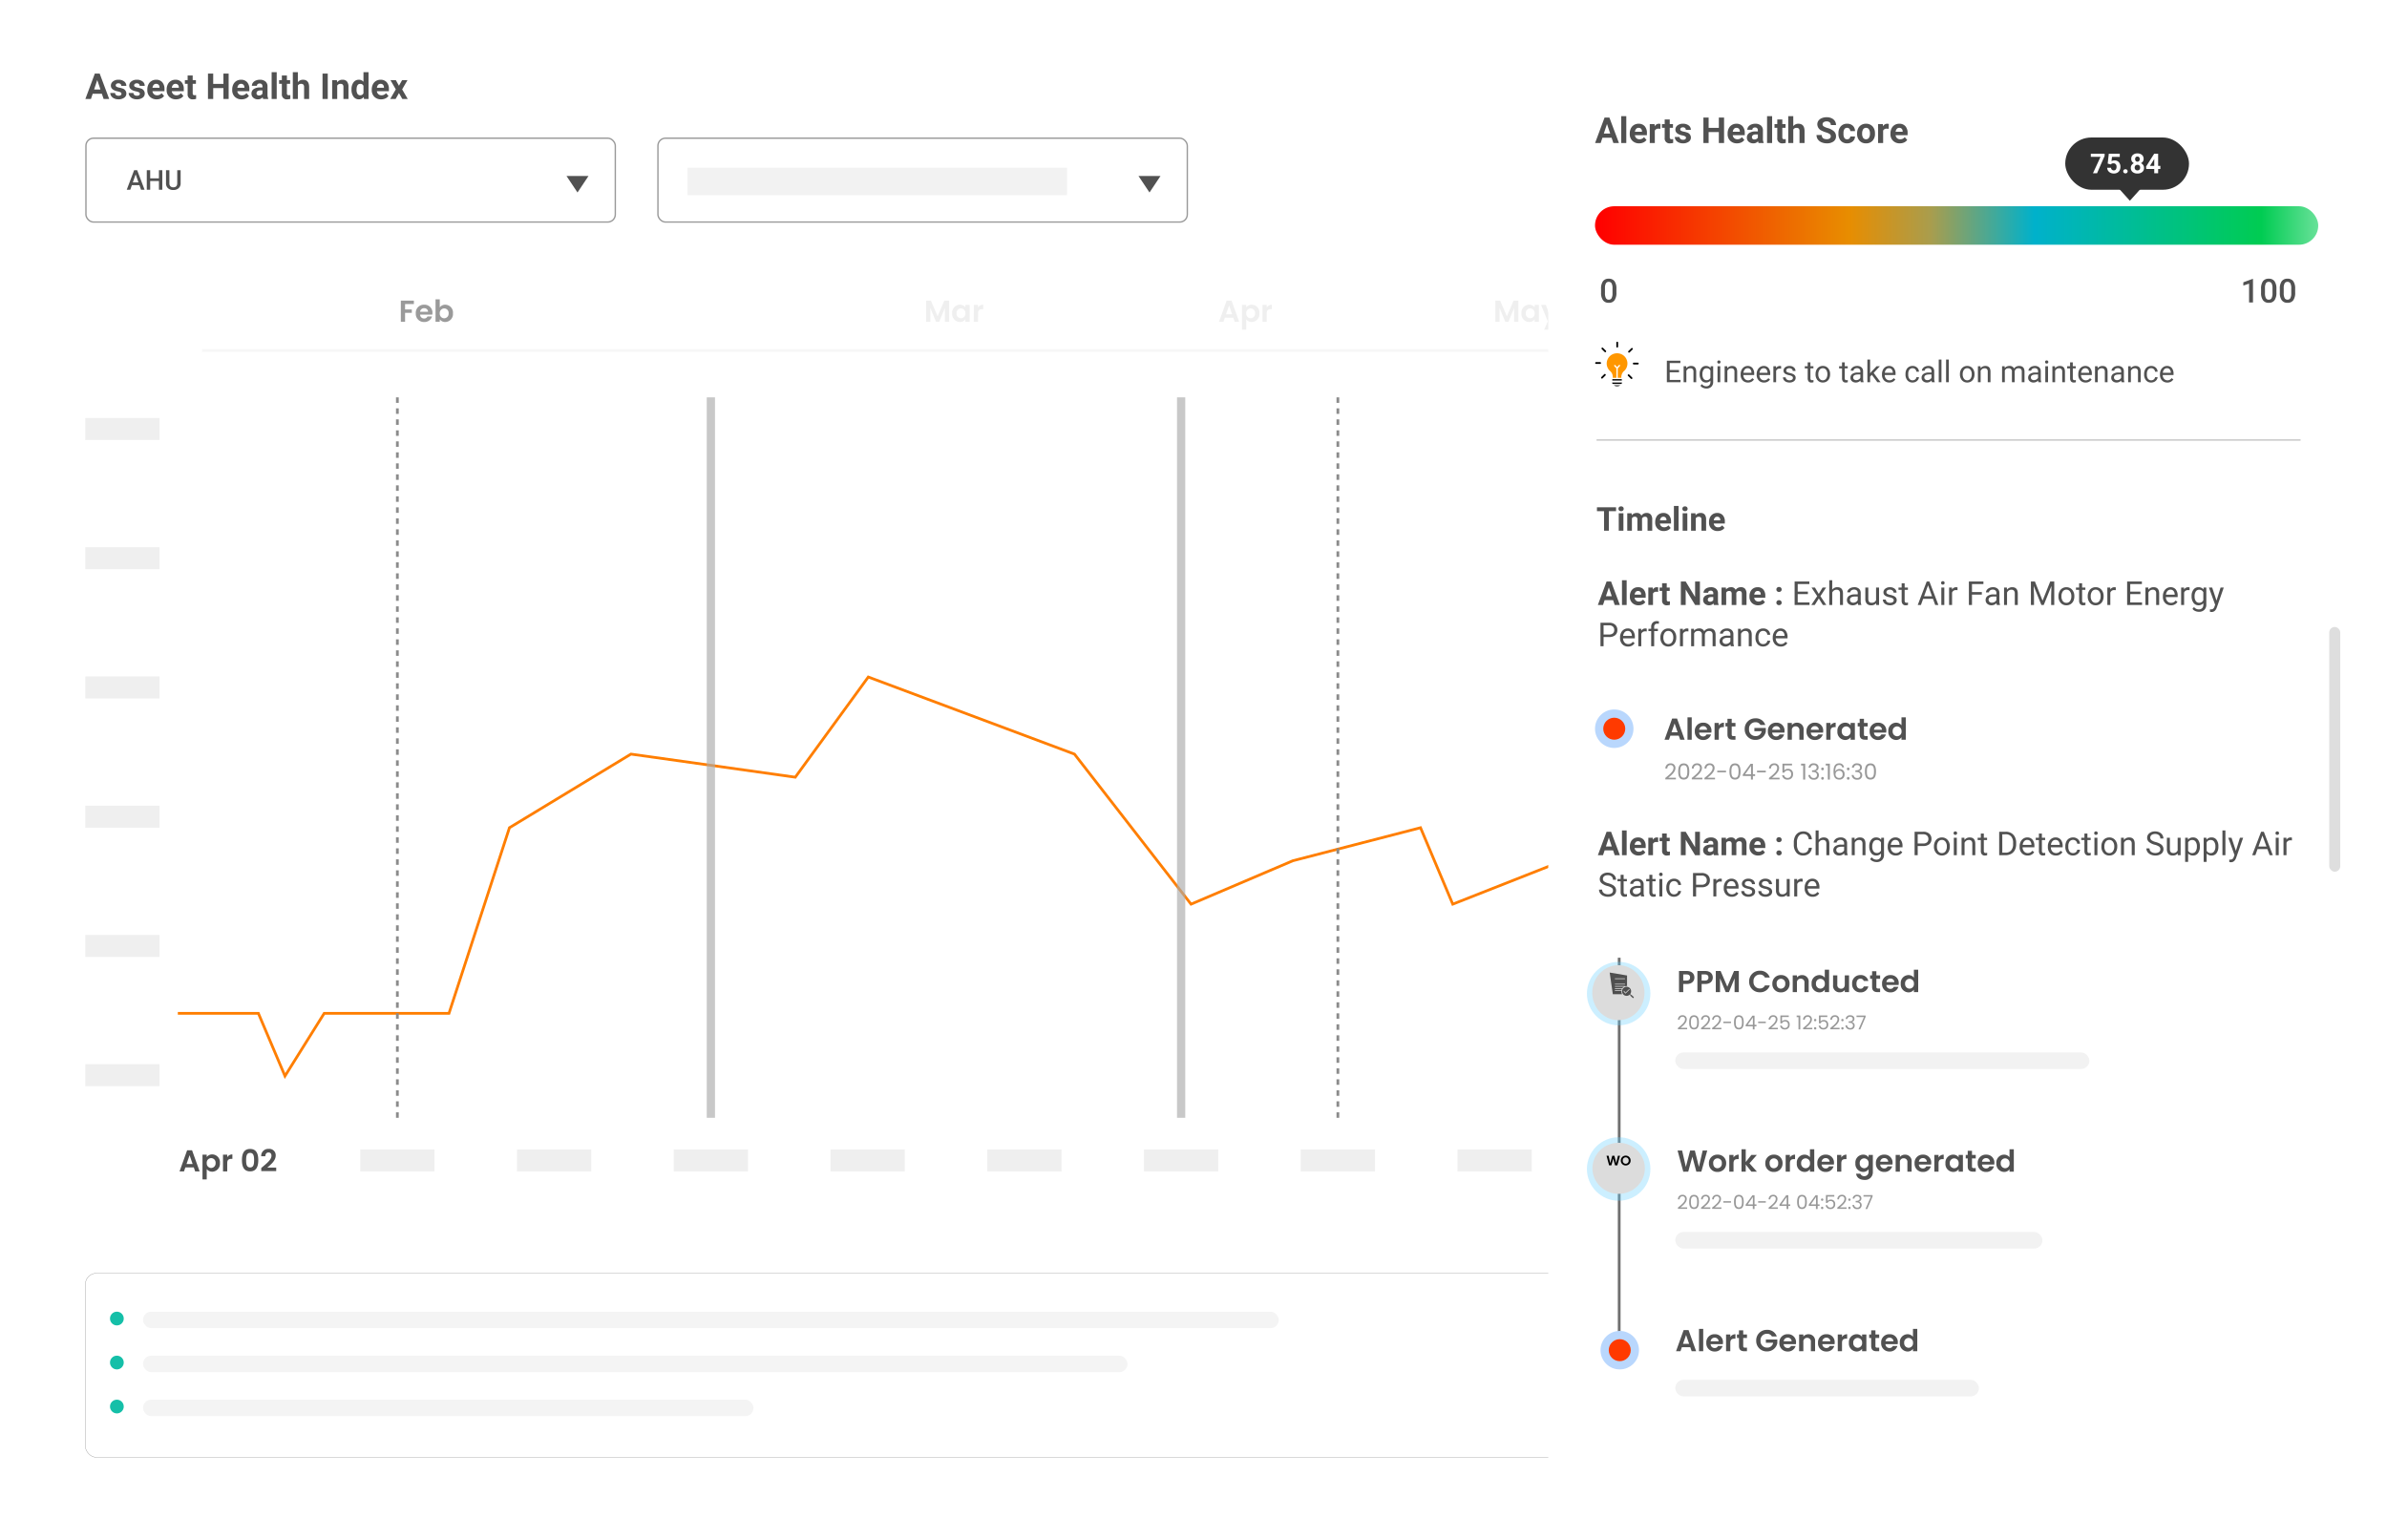 <svg xmlns="http://www.w3.org/2000/svg" xmlns:xlink="http://www.w3.org/1999/xlink" width="868" height="560" viewBox="0 0 868 560"><defs><filter id="a" x="0" y="0" width="657" height="560" filterUnits="userSpaceOnUse"><feOffset dy="3" input="SourceAlpha"/><feGaussianBlur stdDeviation="3" result="b"/><feFlood flood-opacity="0.161"/><feComposite operator="in" in2="b"/><feComposite in="SourceGraphic"/></filter><filter id="c" x="554" y="16" width="314" height="527" filterUnits="userSpaceOnUse"><feOffset dy="3" input="SourceAlpha"/><feGaussianBlur stdDeviation="3" result="d"/><feFlood flood-opacity="0.161"/><feComposite operator="in" in2="d"/><feComposite in="SourceGraphic"/></filter><linearGradient id="e" x1="1.118" y1="0.5" x2="0" y2="0.5" gradientUnits="objectBoundingBox"><stop offset="0" stop-color="#fff"/><stop offset="0.174" stop-color="#00cc52"/><stop offset="0.456" stop-color="#00b1cb"/><stop offset="0.585" stop-color="#a99d4d"/><stop offset="0.687" stop-color="#e88d00"/><stop offset="1" stop-color="red"/></linearGradient><filter id="f" x="568.055" y="404.572" width="41.091" height="41.091" filterUnits="userSpaceOnUse"><feOffset dy="3" input="SourceAlpha"/><feGaussianBlur stdDeviation="3" result="g"/><feFlood flood-opacity="0.161"/><feComposite operator="in" in2="g"/><feComposite in="SourceGraphic"/></filter><filter id="h" x="568.055" y="340.776" width="41.091" height="41.091" filterUnits="userSpaceOnUse"><feOffset dy="3" input="SourceAlpha"/><feGaussianBlur stdDeviation="3" result="i"/><feFlood flood-opacity="0.161"/><feComposite operator="in" in2="i"/><feComposite in="SourceGraphic"/></filter><filter id="j" x="570.063" y="406.581" width="37.075" height="36.572" filterUnits="userSpaceOnUse"><feOffset dy="3" input="SourceAlpha"/><feGaussianBlur stdDeviation="3" result="k"/><feFlood flood-opacity="0.161"/><feComposite operator="in" in2="k"/><feComposite in="SourceGraphic"/></filter><filter id="l" x="570" y="342" width="37" height="38" filterUnits="userSpaceOnUse"><feOffset dy="3" input="SourceAlpha"/><feGaussianBlur stdDeviation="3" result="m"/><feFlood flood-opacity="0.161"/><feComposite operator="in" in2="m"/><feComposite in="SourceGraphic"/></filter></defs><g transform="translate(-244 -2400)"><g transform="translate(124 -534)"><g transform="matrix(1, 0, 0, 1, 120, 2934)" filter="url(#a)"><rect width="639" height="542" transform="translate(9 6)" fill="#fff"/></g><path d="M-2155.321,9591.5h29.289l9.675,22.809,14.26-22.809h45.382l21.988-67.493,44.177-26.775,59.76,8.4,26.546-36.433,74.974,28.036,42.388,54.569,37.025-15.788,46.423-12.006,11.724,27.794,40.054-15.788,64.336-16.373" transform="translate(2339.985 -6289)" fill="none" stroke="#ff7e00" stroke-width="1"/><path d="M5.973,0H7.6L4.84-7.689H3.047L.286,0H1.9l.506-1.463H5.467ZM5.049-2.7H2.827L3.938-5.907Zm5.126-2.519v-.88H8.635v9h1.54V-.869A2.488,2.488,0,0,0,12.188.1a2.887,2.887,0,0,0,2.783-3.168,2.847,2.847,0,0,0-2.783-3.124A2.434,2.434,0,0,0,10.175-5.214ZM13.4-3.069a1.667,1.667,0,0,1-1.617,1.815,1.645,1.645,0,0,1-1.606-1.793A1.645,1.645,0,0,1,11.781-4.84,1.627,1.627,0,0,1,13.4-3.069Zm4.235.033c0-1.177.55-1.529,1.463-1.529H19.5V-6.182a2.114,2.114,0,0,0-1.87,1.034v-.946h-1.54V0h1.54Zm5.346-1.078c0,2.343.7,4.092,2.97,4.092s2.97-1.749,2.97-4.092c0-2.321-.7-4.059-2.97-4.059S22.979-6.435,22.979-4.114Zm4.422,0c0,1.43-.154,2.662-1.452,2.662S24.5-2.684,24.5-4.114c0-1.375.154-2.629,1.452-2.629S27.4-5.489,27.4-4.114Zm2.6,4h5.434V-1.386H32.186c1.276-1.078,3.069-2.53,3.069-4.389a2.316,2.316,0,0,0-2.6-2.42,2.521,2.521,0,0,0-2.673,2.684h1.5c.011-.847.418-1.375,1.155-1.375.759,0,1.078.484,1.078,1.2,0,1.474-1.9,2.893-3.718,4.433Z" transform="translate(185 3360)" fill="#515151"/><rect width="27" height="8" transform="translate(251 3352)" fill="#efefef"/><rect width="27" height="8" transform="translate(151 3321)" fill="#efefef"/><rect width="27" height="8" transform="translate(151 3274)" fill="#efefef"/><rect width="27" height="8" transform="translate(151 3227)" fill="#efefef"/><rect width="27" height="8" transform="translate(151 3180)" fill="#efefef"/><rect width="27" height="8" transform="translate(151 3133)" fill="#efefef"/><rect width="27" height="8" transform="translate(151 3086)" fill="#efefef"/><rect width="27" height="8" transform="translate(308 3352)" fill="#efefef"/><rect width="27" height="8" transform="translate(365 3352)" fill="#efefef"/><rect width="27" height="8" transform="translate(422 3352)" fill="#efefef"/><rect width="27" height="8" transform="translate(479 3352)" fill="#efefef"/><rect width="27" height="8" transform="translate(536 3352)" fill="#efefef"/><rect width="27" height="8" transform="translate(593 3352)" fill="#efefef"/><rect width="27" height="8" transform="translate(650 3352)" fill="#efefef"/><rect width="27" height="8" transform="translate(707 3352)" fill="#efefef"/><line x2="575" transform="translate(193.5 3061.5)" fill="none" stroke="#707070" stroke-width="1" opacity="0.055"/><line y2="262" transform="translate(264.5 3078.5)" fill="none" stroke="#8b8b8b" stroke-width="1" stroke-dasharray="2"/><line y2="262" transform="translate(606.5 3078.5)" fill="none" stroke="#8b8b8b" stroke-width="1" stroke-dasharray="2"/><line y2="262" transform="translate(720.5 3078.5)" fill="none" stroke="#8b8b8b" stroke-width="1" stroke-dasharray="2"/><line y2="262" transform="translate(378.5 3078.5)" fill="none" stroke="#a9a9a9" stroke-width="3" opacity="0.644"/><line y2="262" transform="translate(549.5 3078.5)" fill="none" stroke="#a9a9a9" stroke-width="3" opacity="0.644"/><path d="M.759,0H2.3V-3.245H4.752V-4.466H2.3V-6.435H5.5V-7.678H.759ZM9.207-4.928a1.354,1.354,0,0,1,1.452,1.309H7.766A1.415,1.415,0,0,1,9.207-4.928ZM12.1-1.914H10.439a1.256,1.256,0,0,1-1.221.737A1.426,1.426,0,0,1,7.755-2.585H12.21a3.6,3.6,0,0,0,.044-.594,2.861,2.861,0,0,0-3-3.014A2.928,2.928,0,0,0,6.193-3.047,2.951,2.951,0,0,0,9.251.1,2.832,2.832,0,0,0,12.1-1.914ZM14.916-5.2V-8.14h-1.54V0h1.54V-.869A2.4,2.4,0,0,0,16.929.1a2.887,2.887,0,0,0,2.783-3.168,2.847,2.847,0,0,0-2.783-3.124A2.375,2.375,0,0,0,14.916-5.2Zm3.223,2.134a1.667,1.667,0,0,1-1.617,1.815,1.645,1.645,0,0,1-1.606-1.793A1.645,1.645,0,0,1,16.522-4.84,1.627,1.627,0,0,1,18.139-3.069Z" transform="translate(265 3051)" fill="#9a9a9a"/><path d="M.759,0H2.3V-4.994L4.367,0H5.533L7.59-4.994V0H9.13V-7.678H7.392L4.95-1.969,2.508-7.678H.759Zm9.493-3.069A2.892,2.892,0,0,0,13.024.1a2.4,2.4,0,0,0,2.024-.99V0H16.6V-6.094H15.048v.869a2.41,2.41,0,0,0-2.013-.968A2.854,2.854,0,0,0,10.252-3.069Zm4.8.022a1.641,1.641,0,0,1-1.617,1.793,1.665,1.665,0,0,1-1.606-1.815A1.625,1.625,0,0,1,13.431-4.84,1.641,1.641,0,0,1,15.048-3.047Zm4.6.011c0-1.177.55-1.529,1.463-1.529h.407V-6.182a2.114,2.114,0,0,0-1.87,1.034v-.946h-1.54V0h1.54Z" transform="translate(456 3051)" fill="#efefef"/><path d="M5.973,0H7.6L4.84-7.689H3.047L.286,0H1.9l.506-1.463H5.467ZM5.049-2.7H2.827L3.938-5.907Zm5.126-2.519v-.88H8.635v9h1.54V-.869A2.488,2.488,0,0,0,12.188.1a2.887,2.887,0,0,0,2.783-3.168,2.847,2.847,0,0,0-2.783-3.124A2.434,2.434,0,0,0,10.175-5.214ZM13.4-3.069a1.667,1.667,0,0,1-1.617,1.815,1.645,1.645,0,0,1-1.606-1.793A1.645,1.645,0,0,1,11.781-4.84,1.627,1.627,0,0,1,13.4-3.069Zm4.235.033c0-1.177.55-1.529,1.463-1.529H19.5V-6.182a2.114,2.114,0,0,0-1.87,1.034v-.946h-1.54V0h1.54Z" transform="translate(563 3051)" fill="#efefef"/><path d="M.759,0H2.3V-4.994L4.367,0H5.533L7.59-4.994V0H9.13V-7.678H7.392L4.95-1.969,2.508-7.678H.759Zm9.493-3.069A2.892,2.892,0,0,0,13.024.1a2.4,2.4,0,0,0,2.024-.99V0H16.6V-6.094H15.048v.869a2.41,2.41,0,0,0-2.013-.968A2.854,2.854,0,0,0,10.252-3.069Zm4.8.022a1.641,1.641,0,0,1-1.617,1.793,1.665,1.665,0,0,1-1.606-1.815A1.625,1.625,0,0,1,13.431-4.84,1.641,1.641,0,0,1,15.048-3.047ZM20.7-1.837,19.129-6.094H17.4l2.442,5.94-1.32,3.036h1.639l3.773-8.976H22.3Z" transform="translate(663 3051)" fill="#efefef"/><g transform="translate(151 3397)" fill="none" stroke="#707070" stroke-width="0.1"><rect width="634" height="67" rx="4" stroke="none"/><rect x="0.05" y="0.05" width="633.9" height="66.9" rx="3.95" fill="none"/></g><rect width="413" height="6" rx="3" transform="translate(172 3411)" fill="#f4f4f4"/><rect width="358" height="6" rx="3" transform="translate(172 3427)" fill="#f4f4f4"/><rect width="222" height="6" rx="3" transform="translate(172 3443)" fill="#f4f4f4"/><circle cx="2.5" cy="2.5" r="2.5" transform="translate(160 3411)" fill="#15bfa8"/><circle cx="2.5" cy="2.5" r="2.5" transform="translate(160 3427)" fill="#15bfa8"/><circle cx="2.5" cy="2.5" r="2.5" transform="translate(160 3443)" fill="#15bfa8"/><path d="M6.043-1.9H2.7L2.069,0H.044l3.44-9.242H5.25L8.709,0H6.684ZM3.218-3.447H5.529L4.367-6.906ZM13.171-1.9a.591.591,0,0,0-.333-.53,3.785,3.785,0,0,0-1.07-.346q-2.45-.514-2.45-2.082a1.887,1.887,0,0,1,.759-1.527A3.06,3.06,0,0,1,12.061-7a3.293,3.293,0,0,1,2.092.616,1.94,1.94,0,0,1,.784,1.6H13.1a.888.888,0,0,0-.254-.651,1.075,1.075,0,0,0-.793-.257,1.1,1.1,0,0,0-.717.209.661.661,0,0,0-.254.533.565.565,0,0,0,.289.492,2.971,2.971,0,0,0,.974.324,7.958,7.958,0,0,1,1.155.308,1.9,1.9,0,0,1,1.454,1.847,1.792,1.792,0,0,1-.806,1.52,3.478,3.478,0,0,1-2.082.581,3.632,3.632,0,0,1-1.533-.308,2.572,2.572,0,0,1-1.051-.844A1.962,1.962,0,0,1,9.1-2.184h1.739a.958.958,0,0,0,.362.749,1.435,1.435,0,0,0,.9.26,1.328,1.328,0,0,0,.8-.2A.622.622,0,0,0,13.171-1.9Zm6.684,0a.591.591,0,0,0-.333-.53,3.785,3.785,0,0,0-1.07-.346Q16-3.288,16-4.856a1.887,1.887,0,0,1,.759-1.527A3.06,3.06,0,0,1,18.745-7a3.293,3.293,0,0,1,2.092.616,1.94,1.94,0,0,1,.784,1.6H19.786a.888.888,0,0,0-.254-.651,1.075,1.075,0,0,0-.793-.257,1.1,1.1,0,0,0-.717.209.661.661,0,0,0-.254.533.565.565,0,0,0,.289.492,2.971,2.971,0,0,0,.974.324,7.958,7.958,0,0,1,1.155.308,1.9,1.9,0,0,1,1.454,1.847,1.792,1.792,0,0,1-.806,1.52,3.478,3.478,0,0,1-2.082.581,3.632,3.632,0,0,1-1.533-.308,2.572,2.572,0,0,1-1.051-.844,1.962,1.962,0,0,1-.381-1.158h1.739a.958.958,0,0,0,.362.749,1.435,1.435,0,0,0,.9.26,1.328,1.328,0,0,0,.8-.2A.622.622,0,0,0,19.855-1.9ZM25.981.127A3.372,3.372,0,0,1,23.521-.8a3.294,3.294,0,0,1-.949-2.469v-.178a4.149,4.149,0,0,1,.4-1.85,2.935,2.935,0,0,1,1.133-1.257A3.18,3.18,0,0,1,25.778-7,2.85,2.85,0,0,1,28-6.106a3.611,3.611,0,0,1,.809,2.52v.749H24.432a1.7,1.7,0,0,0,.536,1.079,1.621,1.621,0,0,0,1.133.406,1.98,1.98,0,0,0,1.657-.768l.9,1.009A2.754,2.754,0,0,1,27.542-.2,3.665,3.665,0,0,1,25.981.127ZM25.771-5.51a1.149,1.149,0,0,0-.885.368,1.9,1.9,0,0,0-.435,1.054H27v-.146a1.356,1.356,0,0,0-.33-.943A1.186,1.186,0,0,0,25.771-5.51ZM33.008.127A3.372,3.372,0,0,1,30.548-.8,3.294,3.294,0,0,1,29.6-3.269v-.178A4.149,4.149,0,0,1,30-5.3a2.935,2.935,0,0,1,1.133-1.257A3.18,3.18,0,0,1,32.8-7a2.85,2.85,0,0,1,2.219.889,3.611,3.611,0,0,1,.809,2.52v.749H31.459A1.7,1.7,0,0,0,32-1.758a1.621,1.621,0,0,0,1.133.406,1.98,1.98,0,0,0,1.657-.768l.9,1.009A2.754,2.754,0,0,1,34.569-.2,3.665,3.665,0,0,1,33.008.127ZM32.8-5.51a1.149,1.149,0,0,0-.885.368,1.9,1.9,0,0,0-.435,1.054H34.03v-.146a1.356,1.356,0,0,0-.33-.943A1.186,1.186,0,0,0,32.8-5.51ZM39.07-8.557v1.688h1.174v1.346H39.07v3.428a.818.818,0,0,0,.146.546.733.733,0,0,0,.559.165,2.925,2.925,0,0,0,.54-.044v1.39A3.777,3.777,0,0,1,39.2.127a1.752,1.752,0,0,1-1.968-1.949v-3.7h-1V-6.868h1V-8.557ZM52.146,0h-1.9V-3.961H46.528V0h-1.9V-9.242h1.9V-5.5h3.713V-9.242h1.9Zm4.7.127A3.372,3.372,0,0,1,54.39-.8a3.294,3.294,0,0,1-.949-2.469v-.178a4.149,4.149,0,0,1,.4-1.85,2.935,2.935,0,0,1,1.133-1.257A3.18,3.18,0,0,1,56.646-7a2.85,2.85,0,0,1,2.219.889,3.611,3.611,0,0,1,.809,2.52v.749H55.3a1.7,1.7,0,0,0,.536,1.079,1.621,1.621,0,0,0,1.133.406,1.98,1.98,0,0,0,1.657-.768l.9,1.009A2.754,2.754,0,0,1,58.411-.2,3.665,3.665,0,0,1,56.85.127ZM56.64-5.51a1.149,1.149,0,0,0-.885.368,1.9,1.9,0,0,0-.435,1.054h2.552v-.146a1.356,1.356,0,0,0-.33-.943A1.186,1.186,0,0,0,56.64-5.51ZM64.7,0a2.037,2.037,0,0,1-.184-.616,2.22,2.22,0,0,1-1.733.743,2.439,2.439,0,0,1-1.673-.584,1.878,1.878,0,0,1-.663-1.473,1.941,1.941,0,0,1,.809-1.676,3.994,3.994,0,0,1,2.339-.59h.844v-.394a1.132,1.132,0,0,0-.244-.762.961.961,0,0,0-.771-.286,1.093,1.093,0,0,0-.727.222.755.755,0,0,0-.263.609H60.595a1.843,1.843,0,0,1,.368-1.1A2.434,2.434,0,0,1,62-6.706,3.794,3.794,0,0,1,63.515-7a3,3,0,0,1,2.015.638,2.232,2.232,0,0,1,.746,1.793v2.977a3.284,3.284,0,0,0,.273,1.479V0ZM63.178-1.276a1.58,1.58,0,0,0,.749-.181,1.188,1.188,0,0,0,.508-.486V-3.123H63.75q-1.377,0-1.466.952l-.006.108a.734.734,0,0,0,.241.565A.937.937,0,0,0,63.178-1.276ZM69.621,0H67.78V-9.75h1.841Zm3.707-8.557v1.688H74.5v1.346H73.328v3.428a.818.818,0,0,0,.146.546.733.733,0,0,0,.559.165,2.925,2.925,0,0,0,.54-.044v1.39a3.777,3.777,0,0,1-1.111.165,1.752,1.752,0,0,1-1.968-1.949v-3.7h-1V-6.868h1V-8.557Zm3.986,2.438A2.29,2.29,0,0,1,79.149-7q2.234,0,2.266,2.6V0H79.581V-4.348a1.276,1.276,0,0,0-.254-.873,1.089,1.089,0,0,0-.844-.282,1.249,1.249,0,0,0-1.168.622V0H75.48V-9.75h1.834ZM88.182,0h-1.9V-9.242h1.9Zm3.333-6.868.057.793A2.4,2.4,0,0,1,93.545-7a1.993,1.993,0,0,1,1.625.641,2.991,2.991,0,0,1,.546,1.917V0H93.882V-4.393a1.19,1.19,0,0,0-.254-.847,1.137,1.137,0,0,0-.844-.263,1.262,1.262,0,0,0-1.162.66V0H89.788V-6.868Zm5.307,3.383a4.139,4.139,0,0,1,.72-2.558A2.338,2.338,0,0,1,99.512-7a2.1,2.1,0,0,1,1.657.749v-3.5h1.841V0h-1.657l-.089-.73A2.159,2.159,0,0,1,99.5.127a2.331,2.331,0,0,1-1.946-.955A4.272,4.272,0,0,1,96.821-3.485Zm1.834.133a2.7,2.7,0,0,0,.336,1.479,1.1,1.1,0,0,0,.978.514,1.228,1.228,0,0,0,1.2-.717v-2.71A1.21,1.21,0,0,0,99.982-5.5Q98.655-5.5,98.655-3.352ZM107.593.127a3.372,3.372,0,0,1-2.46-.927,3.294,3.294,0,0,1-.949-2.469v-.178a4.149,4.149,0,0,1,.4-1.85,2.935,2.935,0,0,1,1.133-1.257A3.18,3.18,0,0,1,107.39-7a2.85,2.85,0,0,1,2.219.889,3.611,3.611,0,0,1,.809,2.52v.749h-4.374a1.7,1.7,0,0,0,.536,1.079,1.621,1.621,0,0,0,1.133.406,1.98,1.98,0,0,0,1.657-.768l.9,1.009a2.754,2.754,0,0,1-1.117.911A3.665,3.665,0,0,1,107.593.127Zm-.209-5.637a1.149,1.149,0,0,0-.885.368,1.9,1.9,0,0,0-.435,1.054h2.552v-.146a1.356,1.356,0,0,0-.33-.943A1.186,1.186,0,0,0,107.383-5.51Zm6.69.692,1.155-2.05h1.961L115.235-3.5,117.273,0h-1.968L114.08-2.158,112.861,0h-1.974l2.038-3.5-1.949-3.364h1.968Z" transform="translate(151 2970)" fill="#515151"/><g transform="translate(51 561)"><g transform="translate(100 2423)" fill="none" stroke="#9a9a9a" stroke-width="0.5"><rect width="193" height="31" rx="3" stroke="none"/><rect x="0.25" y="0.25" width="192.5" height="30.5" rx="2.75" fill="none"/></g><path d="M4.7-1.655H1.948L1.372,0H.088L2.773-7.109H3.882L6.572,0H5.283Zm-2.407-1H4.355L3.325-5.6ZM13.022,0h-1.23V-3.159H8.613V0H7.378V-7.109H8.613V-4.15h3.179V-7.109h1.23Zm6.66-7.109v4.751a2.309,2.309,0,0,1-.725,1.794A2.754,2.754,0,0,1,17.026.1a2.774,2.774,0,0,1-1.938-.652,2.32,2.32,0,0,1-.718-1.809V-7.109H15.6v4.756a1.511,1.511,0,0,0,.361,1.089,1.41,1.41,0,0,0,1.064.376q1.426,0,1.426-1.5V-7.109Z" transform="translate(115 2442)" fill="#515151"/><path d="M4,0,8,6H0Z" transform="translate(283 2443) rotate(180)" fill="#515151"/></g><g transform="translate(259 561)"><g transform="translate(100 2423)" fill="none" stroke="#9a9a9a" stroke-width="0.5"><rect width="193" height="31" rx="3" stroke="none"/><rect x="0.25" y="0.25" width="192.5" height="30.5" rx="2.75" fill="none"/></g><path d="M4,0,8,6H0Z" transform="translate(283 2443) rotate(180)" fill="#515151"/><rect width="138" height="10" transform="translate(111 2434)" fill="#f2f2f2"/></g></g><g transform="translate(1718 -6384)"><g transform="matrix(1, 0, 0, 1, -1474, 8784)" filter="url(#c)"><rect width="296" height="509" transform="translate(563 22)" fill="#fff"/></g><path d="M-50.965-1.9H-54.3L-54.939,0h-2.025l3.44-9.242h1.765L-48.3,0h-2.025ZM-53.79-3.447h2.311l-1.162-3.459ZM-45.621,0h-1.841V-9.75h1.841Zm4.672.127A3.372,3.372,0,0,1-43.408-.8a3.294,3.294,0,0,1-.949-2.469v-.178a4.149,4.149,0,0,1,.4-1.85,2.935,2.935,0,0,1,1.133-1.257A3.18,3.18,0,0,1-41.152-7a2.85,2.85,0,0,1,2.219.889,3.611,3.611,0,0,1,.809,2.52v.749H-42.5a1.7,1.7,0,0,0,.536,1.079,1.621,1.621,0,0,0,1.133.406,1.98,1.98,0,0,0,1.657-.768l.9,1.009A2.754,2.754,0,0,1-39.387-.2,3.665,3.665,0,0,1-40.949.127Zm-.209-5.637a1.149,1.149,0,0,0-.885.368,1.9,1.9,0,0,0-.435,1.054h2.552v-.146a1.356,1.356,0,0,0-.33-.943A1.186,1.186,0,0,0-41.158-5.51Zm7.935.362a4.984,4.984,0,0,0-.66-.051,1.344,1.344,0,0,0-1.365.7V0h-1.834V-6.868h1.733l.051.819A1.7,1.7,0,0,1-33.77-7a1.922,1.922,0,0,1,.571.083Zm3.4-3.409v1.688h1.174v1.346h-1.174v3.428a.818.818,0,0,0,.146.546.733.733,0,0,0,.559.165,2.925,2.925,0,0,0,.54-.044v1.39a3.777,3.777,0,0,1-1.111.165,1.752,1.752,0,0,1-1.968-1.949v-3.7h-1V-6.868h1V-8.557ZM-23.912-1.9a.591.591,0,0,0-.333-.53,3.785,3.785,0,0,0-1.07-.346q-2.45-.514-2.45-2.082a1.887,1.887,0,0,1,.759-1.527A3.06,3.06,0,0,1-25.022-7a3.293,3.293,0,0,1,2.092.616,1.94,1.94,0,0,1,.784,1.6h-1.834a.888.888,0,0,0-.254-.651,1.075,1.075,0,0,0-.793-.257,1.1,1.1,0,0,0-.717.209A.661.661,0,0,0-26-4.945a.565.565,0,0,0,.289.492,2.971,2.971,0,0,0,.974.324,7.958,7.958,0,0,1,1.155.308,1.9,1.9,0,0,1,1.454,1.847,1.792,1.792,0,0,1-.806,1.52,3.478,3.478,0,0,1-2.082.581,3.632,3.632,0,0,1-1.533-.308A2.572,2.572,0,0,1-27.6-1.025a1.962,1.962,0,0,1-.381-1.158h1.739a.958.958,0,0,0,.362.749,1.435,1.435,0,0,0,.9.26,1.328,1.328,0,0,0,.8-.2A.622.622,0,0,0-23.912-1.9ZM-10.067,0h-1.9V-3.961h-3.713V0h-1.9V-9.242h1.9V-5.5h3.713V-9.242h1.9Zm4.7.127A3.372,3.372,0,0,1-7.823-.8a3.294,3.294,0,0,1-.949-2.469v-.178a4.149,4.149,0,0,1,.4-1.85A2.935,2.935,0,0,1-7.24-6.554,3.18,3.18,0,0,1-5.567-7a2.85,2.85,0,0,1,2.219.889,3.611,3.611,0,0,1,.809,2.52v.749H-6.913a1.7,1.7,0,0,0,.536,1.079,1.621,1.621,0,0,0,1.133.406A1.98,1.98,0,0,0-3.586-2.12l.9,1.009A2.754,2.754,0,0,1-3.8-.2,3.665,3.665,0,0,1-5.364.127ZM-5.573-5.51a1.149,1.149,0,0,0-.885.368,1.9,1.9,0,0,0-.435,1.054h2.552v-.146a1.356,1.356,0,0,0-.33-.943A1.186,1.186,0,0,0-5.573-5.51ZM2.482,0A2.037,2.037,0,0,1,2.3-.616,2.22,2.22,0,0,1,.565.127,2.439,2.439,0,0,1-1.108-.457,1.878,1.878,0,0,1-1.771-1.93,1.941,1.941,0,0,1-.962-3.605,3.994,3.994,0,0,1,1.377-4.2h.844v-.394a1.132,1.132,0,0,0-.244-.762.961.961,0,0,0-.771-.286,1.093,1.093,0,0,0-.727.222.755.755,0,0,0-.263.609H-1.619a1.843,1.843,0,0,1,.368-1.1,2.434,2.434,0,0,1,1.041-.8A3.794,3.794,0,0,1,1.3-7a3,3,0,0,1,2.015.638,2.232,2.232,0,0,1,.746,1.793v2.977A3.284,3.284,0,0,0,4.335-.108V0ZM.965-1.276a1.58,1.58,0,0,0,.749-.181,1.188,1.188,0,0,0,.508-.486V-3.123H1.536q-1.377,0-1.466.952l-.006.108A.734.734,0,0,0,.3-1.5.937.937,0,0,0,.965-1.276ZM7.408,0H5.567V-9.75H7.408Zm3.707-8.557v1.688h1.174v1.346H11.115v3.428a.818.818,0,0,0,.146.546.733.733,0,0,0,.559.165,2.925,2.925,0,0,0,.54-.044v1.39a3.777,3.777,0,0,1-1.111.165A1.752,1.752,0,0,1,9.28-1.822v-3.7h-1V-6.868h1V-8.557ZM15.1-6.119A2.29,2.29,0,0,1,16.936-7Q19.17-7,19.2-4.4V0H17.367V-4.348a1.276,1.276,0,0,0-.254-.873,1.089,1.089,0,0,0-.844-.282,1.249,1.249,0,0,0-1.168.622V0H13.267V-9.75H15.1ZM28.736-2.425a.977.977,0,0,0-.381-.828,5,5,0,0,0-1.371-.609,9.72,9.72,0,0,1-1.568-.632,2.562,2.562,0,0,1-1.574-2.292,2.232,2.232,0,0,1,.422-1.336,2.753,2.753,0,0,1,1.212-.917,4.563,4.563,0,0,1,1.774-.33,4.154,4.154,0,0,1,1.765.359A2.81,2.81,0,0,1,30.218-8a2.649,2.649,0,0,1,.428,1.485h-1.9a1.246,1.246,0,0,0-.4-.987,1.644,1.644,0,0,0-1.124-.352,1.756,1.756,0,0,0-1.085.3.931.931,0,0,0-.387.778.892.892,0,0,0,.454.755,5.128,5.128,0,0,0,1.336.571A5.773,5.773,0,0,1,29.9-4.24a2.415,2.415,0,0,1,.743,1.8,2.224,2.224,0,0,1-.908,1.882,3.974,3.974,0,0,1-2.444.682,4.719,4.719,0,0,1-1.942-.39,3.074,3.074,0,0,1-1.336-1.07,2.739,2.739,0,0,1-.46-1.574h1.911q0,1.53,1.828,1.53a1.778,1.778,0,0,0,1.06-.276A.9.9,0,0,0,28.736-2.425Zm5.935,1.073a1.2,1.2,0,0,0,.825-.279.979.979,0,0,0,.33-.743h1.72a2.353,2.353,0,0,1-.381,1.279,2.513,2.513,0,0,1-1.025.9A3.208,3.208,0,0,1,34.7.127a2.982,2.982,0,0,1-2.323-.936A3.705,3.705,0,0,1,31.529-3.4v-.121a3.663,3.663,0,0,1,.844-2.533A2.947,2.947,0,0,1,34.69-7a2.889,2.889,0,0,1,2.066.733,2.6,2.6,0,0,1,.79,1.952h-1.72a1.25,1.25,0,0,0-.33-.866,1.1,1.1,0,0,0-.838-.333,1.105,1.105,0,0,0-.968.467,2.7,2.7,0,0,0-.327,1.514v.19a2.735,2.735,0,0,0,.324,1.523A1.119,1.119,0,0,0,34.671-1.352ZM38.308-3.5A4.073,4.073,0,0,1,38.7-5.319a2.881,2.881,0,0,1,1.133-1.238A3.306,3.306,0,0,1,41.552-7a3.128,3.128,0,0,1,2.269.851A3.414,3.414,0,0,1,44.8-3.834l.013.47a3.59,3.59,0,0,1-.882,2.536,3.067,3.067,0,0,1-2.368.955,3.082,3.082,0,0,1-2.371-.952,3.653,3.653,0,0,1-.885-2.59Zm1.834.133a2.56,2.56,0,0,0,.368,1.495,1.215,1.215,0,0,0,1.054.517,1.218,1.218,0,0,0,1.041-.511A2.8,2.8,0,0,0,42.98-3.5a2.535,2.535,0,0,0-.375-1.485,1.218,1.218,0,0,0-1.054-.527,1.2,1.2,0,0,0-1.041.524A2.849,2.849,0,0,0,40.143-3.364ZM49.8-5.148a4.984,4.984,0,0,0-.66-.051,1.344,1.344,0,0,0-1.365.7V0H45.944V-6.868h1.733l.051.819A1.7,1.7,0,0,1,49.258-7a1.922,1.922,0,0,1,.571.083ZM53.847.127A3.372,3.372,0,0,1,51.387-.8a3.294,3.294,0,0,1-.949-2.469v-.178a4.149,4.149,0,0,1,.4-1.85,2.935,2.935,0,0,1,1.133-1.257A3.18,3.18,0,0,1,53.644-7a2.85,2.85,0,0,1,2.219.889,3.611,3.611,0,0,1,.809,2.52v.749H52.3a1.7,1.7,0,0,0,.536,1.079,1.621,1.621,0,0,0,1.133.406,1.98,1.98,0,0,0,1.657-.768l.9,1.009A2.754,2.754,0,0,1,55.409-.2,3.665,3.665,0,0,1,53.847.127ZM53.638-5.51a1.149,1.149,0,0,0-.885.368,1.9,1.9,0,0,0-.435,1.054h2.552v-.146a1.356,1.356,0,0,0-.33-.943A1.186,1.186,0,0,0,53.638-5.51Z" transform="translate(-837 8836)" fill="#515151"/><path d="M-16.342-7.107h-2.613V0h-1.758V-7.107h-2.578V-8.531h6.949ZM-13.664,0h-1.7V-6.34h1.7Zm-1.8-7.98a.834.834,0,0,1,.255-.627.958.958,0,0,1,.694-.246.96.96,0,0,1,.691.246.829.829,0,0,1,.258.627.831.831,0,0,1-.261.633.962.962,0,0,1-.688.246.962.962,0,0,1-.688-.246A.831.831,0,0,1-15.463-7.98Zm4.781,1.641.053.709a2.228,2.228,0,0,1,1.822-.826,1.691,1.691,0,0,1,1.682.967,2.177,2.177,0,0,1,1.9-.967,1.891,1.891,0,0,1,1.535.6,2.761,2.761,0,0,1,.5,1.808V0h-1.7V-4.043a1.207,1.207,0,0,0-.211-.788.935.935,0,0,0-.744-.249,1.057,1.057,0,0,0-1.055.727L-6.885,0H-8.578V-4.037a1.193,1.193,0,0,0-.217-.8.944.944,0,0,0-.738-.246,1.1,1.1,0,0,0-1.043.6V0H-12.27V-6.34ZM1.037.117A3.112,3.112,0,0,1-1.233-.738a3.041,3.041,0,0,1-.876-2.279v-.164A3.83,3.83,0,0,1-1.74-4.89,2.709,2.709,0,0,1-.694-6.05,2.936,2.936,0,0,1,.85-6.457a2.631,2.631,0,0,1,2.048.82,3.333,3.333,0,0,1,.747,2.326v.691H-.393a1.573,1.573,0,0,0,.5,1,1.5,1.5,0,0,0,1.046.375,1.828,1.828,0,0,0,1.529-.709l.832.932a2.542,2.542,0,0,1-1.031.841A3.383,3.383,0,0,1,1.037.117Zm-.193-5.2a1.06,1.06,0,0,0-.817.34,1.756,1.756,0,0,0-.4.973H1.98v-.135a1.252,1.252,0,0,0-.3-.87A1.094,1.094,0,0,0,.844-5.086ZM6.393,0h-1.7V-9h1.7ZM9.574,0h-1.7V-6.34h1.7Zm-1.8-7.98a.834.834,0,0,1,.255-.627.958.958,0,0,1,.694-.246.96.96,0,0,1,.691.246.829.829,0,0,1,.258.627.831.831,0,0,1-.261.633.962.962,0,0,1-.688.246.962.962,0,0,1-.688-.246A.831.831,0,0,1,7.775-7.98ZM12.527-6.34l.053.732a2.213,2.213,0,0,1,1.822-.85,1.84,1.84,0,0,1,1.5.592,2.761,2.761,0,0,1,.5,1.77V0H14.713V-4.055a1.1,1.1,0,0,0-.234-.782A1.049,1.049,0,0,0,13.7-5.08a1.165,1.165,0,0,0-1.072.609V0H10.934V-6.34ZM20.607.117a3.112,3.112,0,0,1-2.271-.855,3.041,3.041,0,0,1-.876-2.279v-.164A3.83,3.83,0,0,1,17.83-4.89a2.709,2.709,0,0,1,1.046-1.16,2.936,2.936,0,0,1,1.544-.407,2.631,2.631,0,0,1,2.048.82,3.333,3.333,0,0,1,.747,2.326v.691H19.178a1.573,1.573,0,0,0,.5,1,1.5,1.5,0,0,0,1.046.375,1.828,1.828,0,0,0,1.529-.709l.832.932a2.542,2.542,0,0,1-1.031.841A3.383,3.383,0,0,1,20.607.117Zm-.193-5.2a1.06,1.06,0,0,0-.817.34,1.756,1.756,0,0,0-.4.973h2.355v-.135a1.252,1.252,0,0,0-.3-.87A1.094,1.094,0,0,0,20.414-5.086Z" transform="translate(-870 8977)" fill="#515151"/><path d="M-87.447-3.615h-3.389V-.843H-86.9V0h-4.968V-7.82h4.915v.849h-3.883v2.514h3.389Zm2.616-2.2.032.73a2.118,2.118,0,0,1,1.74-.838q1.842,0,1.858,2.079V0h-.994V-3.846a1.338,1.338,0,0,0-.287-.929,1.152,1.152,0,0,0-.878-.3,1.434,1.434,0,0,0-.849.258,1.751,1.751,0,0,0-.569.677V0h-.994V-5.812Zm4.893,2.857a3.416,3.416,0,0,1,.628-2.162,2.01,2.01,0,0,1,1.665-.8,2,2,0,0,1,1.66.752l.048-.645h.908V-.14A2.364,2.364,0,0,1-75.7,1.638a2.468,2.468,0,0,1-1.8.65,2.989,2.989,0,0,1-1.23-.269,2.117,2.117,0,0,1-.918-.736l.516-.6a1.943,1.943,0,0,0,1.563.79,1.522,1.522,0,0,0,1.131-.408,1.56,1.56,0,0,0,.406-1.149v-.5a2.042,2.042,0,0,1-1.627.688,1.985,1.985,0,0,1-1.652-.822A3.591,3.591,0,0,1-79.938-2.954Zm1,.113a2.606,2.606,0,0,0,.4,1.544,1.309,1.309,0,0,0,1.128.561,1.456,1.456,0,0,0,1.38-.854V-4.243a1.473,1.473,0,0,0-1.37-.833,1.321,1.321,0,0,0-1.133.564A2.838,2.838,0,0,0-78.939-2.841ZM-72.451,0h-.994V-5.812h.994Zm-1.074-7.353a.593.593,0,0,1,.148-.408.555.555,0,0,1,.438-.167.563.563,0,0,1,.44.167.587.587,0,0,1,.15.408.568.568,0,0,1-.15.4.573.573,0,0,1-.44.161.565.565,0,0,1-.438-.161A.573.573,0,0,1-73.525-7.353Zm3.6,1.542.032.73a2.118,2.118,0,0,1,1.74-.838q1.842,0,1.858,2.079V0h-.994V-3.846a1.338,1.338,0,0,0-.287-.929,1.152,1.152,0,0,0-.878-.3,1.434,1.434,0,0,0-.849.258,1.751,1.751,0,0,0-.569.677V0h-.994V-5.812ZM-62.38.107A2.539,2.539,0,0,1-64.3-.669a2.881,2.881,0,0,1-.741-2.076v-.183a3.487,3.487,0,0,1,.33-1.544,2.577,2.577,0,0,1,.924-1.063A2.323,2.323,0,0,1-62.5-5.919a2.177,2.177,0,0,1,1.762.747,3.232,3.232,0,0,1,.628,2.138v.414H-64.05a2.066,2.066,0,0,0,.5,1.388A1.579,1.579,0,0,0-62.326-.7a1.731,1.731,0,0,0,.892-.215,2.24,2.24,0,0,0,.639-.569l.607.473A2.44,2.44,0,0,1-62.38.107ZM-62.5-5.1a1.325,1.325,0,0,0-1.01.438,2.128,2.128,0,0,0-.5,1.227h2.911v-.075a1.893,1.893,0,0,0-.408-1.174A1.248,1.248,0,0,0-62.5-5.1Zm5.951,5.21a2.539,2.539,0,0,1-1.923-.776,2.881,2.881,0,0,1-.741-2.076v-.183a3.487,3.487,0,0,1,.33-1.544,2.577,2.577,0,0,1,.924-1.063,2.323,2.323,0,0,1,1.286-.384,2.177,2.177,0,0,1,1.762.747,3.232,3.232,0,0,1,.628,2.138v.414h-3.937a2.066,2.066,0,0,0,.5,1.388A1.579,1.579,0,0,0-56.5-.7a1.731,1.731,0,0,0,.892-.215,2.24,2.24,0,0,0,.639-.569l.607.473A2.44,2.44,0,0,1-56.552.107Zm-.124-5.21a1.325,1.325,0,0,0-1.01.438,2.128,2.128,0,0,0-.5,1.227h2.911v-.075a1.893,1.893,0,0,0-.408-1.174A1.248,1.248,0,0,0-56.676-5.1Zm6.349.183a2.978,2.978,0,0,0-.489-.038,1.309,1.309,0,0,0-1.327.833V0h-.994V-5.812h.967l.016.671a1.547,1.547,0,0,1,1.386-.779,1.015,1.015,0,0,1,.44.075Zm4.3,3.378a.731.731,0,0,0-.3-.626,2.921,2.921,0,0,0-1.058-.384,5,5,0,0,1-1.2-.387,1.7,1.7,0,0,1-.655-.537,1.285,1.285,0,0,1-.212-.741,1.508,1.508,0,0,1,.6-1.208,2.36,2.36,0,0,1,1.544-.494,2.428,2.428,0,0,1,1.6.51A1.621,1.621,0,0,1-45.09-4.1h-1a.9.9,0,0,0-.346-.7,1.3,1.3,0,0,0-.873-.3,1.359,1.359,0,0,0-.849.236.744.744,0,0,0-.306.618.6.6,0,0,0,.285.542,3.5,3.5,0,0,0,1.029.349,5.359,5.359,0,0,1,1.206.4,1.759,1.759,0,0,1,.685.556,1.367,1.367,0,0,1,.223.792A1.487,1.487,0,0,1-45.66-.363a2.613,2.613,0,0,1-1.617.47A2.926,2.926,0,0,1-48.512-.14a2.009,2.009,0,0,1-.841-.69,1.663,1.663,0,0,1-.3-.959h.994a1.029,1.029,0,0,0,.4.792,1.552,1.552,0,0,0,.986.293,1.6,1.6,0,0,0,.905-.228A.7.7,0,0,0-46.03-1.542Zm6.359-5.677v1.407h1.085v.768h-1.085v3.6a.8.8,0,0,0,.145.524.611.611,0,0,0,.494.175,2.406,2.406,0,0,0,.473-.064V0a2.881,2.881,0,0,1-.763.107,1.237,1.237,0,0,1-1-.4,1.731,1.731,0,0,1-.338-1.144v-3.6h-1.058v-.768h1.058V-7.219ZM-37.8-2.959A3.433,3.433,0,0,1-37.461-4.5a2.5,2.5,0,0,1,.935-1.053,2.544,2.544,0,0,1,1.367-.371,2.451,2.451,0,0,1,1.92.822,3.162,3.162,0,0,1,.733,2.186v.07a3.463,3.463,0,0,1-.325,1.523,2.467,2.467,0,0,1-.929,1.05,2.573,2.573,0,0,1-1.388.376,2.445,2.445,0,0,1-1.915-.822A3.146,3.146,0,0,1-37.8-2.89Zm1,.118a2.486,2.486,0,0,0,.448,1.552,1.435,1.435,0,0,0,1.2.585,1.427,1.427,0,0,0,1.2-.594A2.719,2.719,0,0,0-33.5-2.959a2.482,2.482,0,0,0-.454-1.55A1.443,1.443,0,0,0-35.159-5.1a1.427,1.427,0,0,0-1.187.585A2.7,2.7,0,0,0-36.8-2.841Zm9.609-4.377v1.407H-26.1v.768h-1.085v3.6a.8.8,0,0,0,.145.524.611.611,0,0,0,.494.175,2.406,2.406,0,0,0,.473-.064V0a2.881,2.881,0,0,1-.763.107,1.237,1.237,0,0,1-1-.4,1.731,1.731,0,0,1-.338-1.144v-3.6H-29.24v-.768h1.058V-7.219ZM-21.355,0a2.087,2.087,0,0,1-.14-.612,2.217,2.217,0,0,1-1.654.72,2.051,2.051,0,0,1-1.41-.486,1.573,1.573,0,0,1-.551-1.233,1.643,1.643,0,0,1,.69-1.41,3.254,3.254,0,0,1,1.942-.5h.967V-3.98a1.116,1.116,0,0,0-.312-.83,1.252,1.252,0,0,0-.918-.309,1.449,1.449,0,0,0-.892.269.791.791,0,0,0-.36.65h-1a1.371,1.371,0,0,1,.309-.841,2.108,2.108,0,0,1,.838-.642,2.819,2.819,0,0,1,1.163-.236,2.3,2.3,0,0,1,1.574.5,1.812,1.812,0,0,1,.591,1.383v2.675a3.27,3.27,0,0,0,.2,1.273V0ZM-23-.757A1.746,1.746,0,0,0-22.118-1a1.462,1.462,0,0,0,.607-.628V-2.82h-.779q-1.826,0-1.826,1.069a.9.9,0,0,0,.312.73A1.2,1.2,0,0,0-23-.757Zm5.667-1.934-.623.65V0h-.994V-8.25h.994v4.99l.532-.639,1.81-1.912h1.208l-2.261,2.428L-14.147,0h-1.166Zm6.365,2.8A2.539,2.539,0,0,1-12.9-.669a2.881,2.881,0,0,1-.741-2.076v-.183a3.487,3.487,0,0,1,.33-1.544,2.577,2.577,0,0,1,.924-1.063A2.323,2.323,0,0,1-11.1-5.919a2.177,2.177,0,0,1,1.762.747,3.232,3.232,0,0,1,.628,2.138v.414h-3.937a2.066,2.066,0,0,0,.5,1.388A1.579,1.579,0,0,0-10.919-.7a1.731,1.731,0,0,0,.892-.215,2.24,2.24,0,0,0,.639-.569l.607.473A2.44,2.44,0,0,1-10.973.107ZM-11.1-5.1a1.325,1.325,0,0,0-1.01.438,2.128,2.128,0,0,0-.5,1.227H-9.7v-.075a1.893,1.893,0,0,0-.408-1.174A1.248,1.248,0,0,0-11.1-5.1ZM-2.5-.7a1.431,1.431,0,0,0,.929-.322,1.134,1.134,0,0,0,.44-.806h.94a1.8,1.8,0,0,1-.344.951,2.264,2.264,0,0,1-.846.72A2.441,2.441,0,0,1-2.5.107,2.394,2.394,0,0,1-4.391-.685a3.155,3.155,0,0,1-.7-2.167v-.167A3.5,3.5,0,0,1-4.78-4.528a2.373,2.373,0,0,1,.894-1.026,2.54,2.54,0,0,1,1.378-.365,2.331,2.331,0,0,1,1.625.585,2.092,2.092,0,0,1,.69,1.52h-.94A1.369,1.369,0,0,0-1.56-4.74,1.328,1.328,0,0,0-2.508-5.1a1.391,1.391,0,0,0-1.174.545A2.56,2.56,0,0,0-4.1-2.981v.188a2.509,2.509,0,0,0,.414,1.547A1.4,1.4,0,0,0-2.5-.7ZM4.512,0a2.087,2.087,0,0,1-.14-.612,2.217,2.217,0,0,1-1.654.72,2.051,2.051,0,0,1-1.41-.486A1.573,1.573,0,0,1,.757-1.611a1.643,1.643,0,0,1,.69-1.41,3.254,3.254,0,0,1,1.942-.5h.967V-3.98a1.116,1.116,0,0,0-.312-.83,1.252,1.252,0,0,0-.918-.309,1.449,1.449,0,0,0-.892.269.791.791,0,0,0-.36.65h-1a1.371,1.371,0,0,1,.309-.841,2.108,2.108,0,0,1,.838-.642,2.819,2.819,0,0,1,1.163-.236,2.3,2.3,0,0,1,1.574.5A1.812,1.812,0,0,1,5.35-4.034v2.675a3.27,3.27,0,0,0,.2,1.273V0ZM2.863-.757A1.746,1.746,0,0,0,3.749-1a1.462,1.462,0,0,0,.607-.628V-2.82H3.577q-1.826,0-1.826,1.069a.9.9,0,0,0,.312.73A1.2,1.2,0,0,0,2.863-.757ZM7.987,0H6.993V-8.25h.994Zm2.669,0H9.663V-8.25h.994Zm4.05-2.959A3.433,3.433,0,0,1,15.042-4.5a2.5,2.5,0,0,1,.935-1.053,2.544,2.544,0,0,1,1.367-.371,2.451,2.451,0,0,1,1.92.822A3.162,3.162,0,0,1,20-2.911v.07a3.462,3.462,0,0,1-.325,1.523,2.467,2.467,0,0,1-.929,1.05,2.573,2.573,0,0,1-1.388.376,2.445,2.445,0,0,1-1.915-.822,3.146,3.146,0,0,1-.733-2.175Zm1,.118a2.486,2.486,0,0,0,.448,1.552,1.435,1.435,0,0,0,1.2.585,1.427,1.427,0,0,0,1.2-.594A2.719,2.719,0,0,0,19-2.959a2.482,2.482,0,0,0-.454-1.55A1.443,1.443,0,0,0,17.343-5.1a1.427,1.427,0,0,0-1.187.585A2.7,2.7,0,0,0,15.705-2.841Zm6.478-2.97.032.73a2.118,2.118,0,0,1,1.74-.838q1.842,0,1.858,2.079V0H24.82V-3.846a1.338,1.338,0,0,0-.287-.929,1.152,1.152,0,0,0-.878-.3,1.434,1.434,0,0,0-.849.258,1.751,1.751,0,0,0-.569.677V0h-.994V-5.812Zm8.787,0L31-5.167a2.146,2.146,0,0,1,1.724-.752,1.662,1.662,0,0,1,1.66.935,2.2,2.2,0,0,1,.755-.677,2.229,2.229,0,0,1,1.1-.258q1.912,0,1.944,2.025V0h-.994V-3.835a1.334,1.334,0,0,0-.285-.932,1.254,1.254,0,0,0-.956-.309,1.318,1.318,0,0,0-.918.33,1.34,1.34,0,0,0-.424.889V0h-1V-3.808a1.109,1.109,0,0,0-1.241-1.268,1.329,1.329,0,0,0-1.337.833V0H30.03V-5.812ZM43.264,0a2.087,2.087,0,0,1-.14-.612,2.217,2.217,0,0,1-1.654.72,2.051,2.051,0,0,1-1.41-.486,1.573,1.573,0,0,1-.551-1.233,1.643,1.643,0,0,1,.69-1.41,3.254,3.254,0,0,1,1.942-.5h.967V-3.98a1.116,1.116,0,0,0-.312-.83,1.252,1.252,0,0,0-.918-.309,1.449,1.449,0,0,0-.892.269.791.791,0,0,0-.36.65h-1a1.371,1.371,0,0,1,.309-.841,2.108,2.108,0,0,1,.838-.642,2.819,2.819,0,0,1,1.163-.236,2.3,2.3,0,0,1,1.574.5A1.812,1.812,0,0,1,44.1-4.034v2.675a3.27,3.27,0,0,0,.2,1.273V0ZM41.615-.757A1.746,1.746,0,0,0,42.5-1a1.462,1.462,0,0,0,.607-.628V-2.82H42.33Q40.5-2.82,40.5-1.751a.9.9,0,0,0,.312.73A1.2,1.2,0,0,0,41.615-.757ZM46.739,0h-.994V-5.812h.994ZM45.665-7.353a.593.593,0,0,1,.148-.408.555.555,0,0,1,.438-.167.563.563,0,0,1,.44.167.587.587,0,0,1,.15.408.568.568,0,0,1-.15.4.573.573,0,0,1-.44.161.565.565,0,0,1-.438-.161A.573.573,0,0,1,45.665-7.353Zm3.6,1.542.032.73a2.118,2.118,0,0,1,1.74-.838q1.842,0,1.858,2.079V0h-.994V-3.846a1.338,1.338,0,0,0-.287-.929,1.152,1.152,0,0,0-.878-.3,1.434,1.434,0,0,0-.849.258,1.751,1.751,0,0,0-.569.677V0h-.994V-5.812Zm6.478-1.407v1.407h1.085v.768H55.747v3.6a.8.8,0,0,0,.145.524.611.611,0,0,0,.494.175,2.406,2.406,0,0,0,.473-.064V0A2.881,2.881,0,0,1,56.1.107a1.237,1.237,0,0,1-1-.4,1.731,1.731,0,0,1-.338-1.144v-3.6H53.695v-.768h1.058V-7.219ZM60.4.107A2.539,2.539,0,0,1,58.48-.669a2.881,2.881,0,0,1-.741-2.076v-.183a3.487,3.487,0,0,1,.33-1.544,2.577,2.577,0,0,1,.924-1.063,2.323,2.323,0,0,1,1.286-.384,2.177,2.177,0,0,1,1.762.747,3.232,3.232,0,0,1,.628,2.138v.414H58.733a2.066,2.066,0,0,0,.5,1.388A1.579,1.579,0,0,0,60.457-.7a1.731,1.731,0,0,0,.892-.215,2.24,2.24,0,0,0,.639-.569l.607.473A2.44,2.44,0,0,1,60.4.107ZM60.28-5.1a1.325,1.325,0,0,0-1.01.438,2.128,2.128,0,0,0-.5,1.227h2.911v-.075a1.893,1.893,0,0,0-.408-1.174A1.248,1.248,0,0,0,60.28-5.1Zm4.479-.709.032.73a2.118,2.118,0,0,1,1.74-.838q1.842,0,1.858,2.079V0H67.4V-3.846a1.338,1.338,0,0,0-.287-.929,1.152,1.152,0,0,0-.878-.3,1.434,1.434,0,0,0-.849.258,1.751,1.751,0,0,0-.569.677V0h-.994V-5.812ZM73.477,0a2.087,2.087,0,0,1-.14-.612,2.217,2.217,0,0,1-1.654.72,2.051,2.051,0,0,1-1.41-.486,1.573,1.573,0,0,1-.551-1.233,1.643,1.643,0,0,1,.69-1.41,3.254,3.254,0,0,1,1.942-.5h.967V-3.98a1.116,1.116,0,0,0-.312-.83,1.252,1.252,0,0,0-.918-.309,1.449,1.449,0,0,0-.892.269.791.791,0,0,0-.36.65h-1a1.371,1.371,0,0,1,.309-.841,2.108,2.108,0,0,1,.838-.642,2.819,2.819,0,0,1,1.163-.236,2.3,2.3,0,0,1,1.574.5,1.812,1.812,0,0,1,.591,1.383v2.675a3.27,3.27,0,0,0,.2,1.273V0ZM71.828-.757A1.746,1.746,0,0,0,72.714-1a1.462,1.462,0,0,0,.607-.628V-2.82h-.779q-1.826,0-1.826,1.069a.9.9,0,0,0,.312.73A1.2,1.2,0,0,0,71.828-.757Zm4.984-5.054.032.73a2.118,2.118,0,0,1,1.74-.838q1.842,0,1.858,2.079V0h-.994V-3.846a1.338,1.338,0,0,0-.287-.929,1.152,1.152,0,0,0-.878-.3,1.434,1.434,0,0,0-.849.258,1.751,1.751,0,0,0-.569.677V0h-.994V-5.812ZM84.272-.7a1.431,1.431,0,0,0,.929-.322,1.134,1.134,0,0,0,.44-.806h.94a1.8,1.8,0,0,1-.344.951,2.264,2.264,0,0,1-.846.72,2.441,2.441,0,0,1-1.12.269,2.394,2.394,0,0,1-1.888-.792,3.155,3.155,0,0,1-.7-2.167v-.167A3.5,3.5,0,0,1,82-4.528a2.373,2.373,0,0,1,.894-1.026,2.54,2.54,0,0,1,1.378-.365,2.331,2.331,0,0,1,1.625.585,2.092,2.092,0,0,1,.69,1.52h-.94a1.369,1.369,0,0,0-.427-.927,1.328,1.328,0,0,0-.948-.363,1.391,1.391,0,0,0-1.174.545,2.56,2.56,0,0,0-.416,1.576v.188a2.509,2.509,0,0,0,.414,1.547A1.4,1.4,0,0,0,84.272-.7Zm5.838.811a2.539,2.539,0,0,1-1.923-.776,2.881,2.881,0,0,1-.741-2.076v-.183a3.487,3.487,0,0,1,.33-1.544A2.577,2.577,0,0,1,88.7-5.535a2.323,2.323,0,0,1,1.286-.384,2.177,2.177,0,0,1,1.762.747,3.232,3.232,0,0,1,.628,2.138v.414H88.44a2.066,2.066,0,0,0,.5,1.388A1.579,1.579,0,0,0,90.165-.7a1.731,1.731,0,0,0,.892-.215,2.24,2.24,0,0,0,.639-.569l.607.473A2.44,2.44,0,0,1,90.111.107ZM89.987-5.1a1.325,1.325,0,0,0-1.01.438,2.128,2.128,0,0,0-.5,1.227h2.911v-.075a1.893,1.893,0,0,0-.408-1.174A1.248,1.248,0,0,0,89.987-5.1Z" transform="translate(-776 8923)" fill="#515151"/><rect width="263" height="14" rx="7" transform="translate(-894 8859)" fill="url(#e)"/><path d="M2.789-3.592A4.653,4.653,0,0,1,2.1-.817,2.432,2.432,0,0,1,.006.117,2.464,2.464,0,0,1-2.077-.794a4.455,4.455,0,0,1-.718-2.7V-4.969a4.583,4.583,0,0,1,.688-2.76,2.454,2.454,0,0,1,2.1-.92,2.468,2.468,0,0,1,2.089.9,4.443,4.443,0,0,1,.706,2.684ZM1.365-5.186a3.61,3.61,0,0,0-.328-1.761,1.12,1.12,0,0,0-1.043-.56,1.119,1.119,0,0,0-1.025.53A3.336,3.336,0,0,0-1.377-5.32v1.934a3.7,3.7,0,0,0,.334,1.781A1.122,1.122,0,0,0,.006-1.02,1.1,1.1,0,0,0,1.02-1.562a3.484,3.484,0,0,0,.346-1.7Z" transform="translate(-889 8894)" fill="#515151"/><path d="M-5.736,0H-7.154V-6.85l-2.092.715v-1.2l3.328-1.225h.182ZM2.789-3.592A4.653,4.653,0,0,1,2.1-.817,2.432,2.432,0,0,1,.006.117,2.464,2.464,0,0,1-2.077-.794a4.455,4.455,0,0,1-.718-2.7V-4.969a4.583,4.583,0,0,1,.688-2.76,2.454,2.454,0,0,1,2.1-.92,2.468,2.468,0,0,1,2.089.9,4.443,4.443,0,0,1,.706,2.684ZM1.365-5.186a3.61,3.61,0,0,0-.328-1.761,1.12,1.12,0,0,0-1.043-.56,1.119,1.119,0,0,0-1.025.53A3.336,3.336,0,0,0-1.377-5.32v1.934a3.7,3.7,0,0,0,.334,1.781A1.122,1.122,0,0,0,.006-1.02,1.1,1.1,0,0,0,1.02-1.562a3.484,3.484,0,0,0,.346-1.7ZM9.609-3.592A4.653,4.653,0,0,1,8.921-.817,2.432,2.432,0,0,1,6.826.117,2.464,2.464,0,0,1,4.743-.794a4.455,4.455,0,0,1-.718-2.7V-4.969a4.583,4.583,0,0,1,.688-2.76,2.454,2.454,0,0,1,2.1-.92,2.468,2.468,0,0,1,2.089.9,4.443,4.443,0,0,1,.706,2.684ZM8.186-5.186a3.61,3.61,0,0,0-.328-1.761,1.12,1.12,0,0,0-1.043-.56,1.119,1.119,0,0,0-1.025.53A3.336,3.336,0,0,0,5.443-5.32v1.934a3.7,3.7,0,0,0,.334,1.781,1.122,1.122,0,0,0,1.049.586A1.1,1.1,0,0,0,7.84-1.562a3.484,3.484,0,0,0,.346-1.7Z" transform="translate(-649 8894)" fill="#515151"/><g transform="translate(-893.933 8908.269)"><path d="M289.71,513.7a.428.428,0,0,0,.253.39.176.176,0,0,1,.089.03.45.45,0,0,0,.086,0h2.72a.451.451,0,0,0,.086,0,.184.184,0,0,1,.089-.03.428.428,0,0,0,.253-.39v-.076H289.71Z" transform="translate(-283.541 -498.771)"/><path d="M313.254,549.125a1.9,1.9,0,0,0,1.139-.324h-2.277A1.9,1.9,0,0,0,313.254,549.125Z" transform="translate(-305.298 -532.93)"/><path d="M291.64,470.84H295.1v.488H291.64Z" transform="translate(-285.415 -457.223)"/><path d="M342.8,2.118a.321.321,0,0,0,.321-.321V.321a.321.321,0,1,0-.643,0V1.8a.321.321,0,0,0,.321.321Z" transform="translate(-334.786 0)"/><path d="M156.1,73.766a.321.321,0,0,0-.225-.091.311.311,0,0,0-.228.1.319.319,0,0,0,0,.453l1.053,1.043h0a.322.322,0,1,0,.453-.458Z" transform="translate(-153.261 -71.544)"/><path d="M78.191,256.46H76.71a.321.321,0,0,0,0,.643h1.48a.321.321,0,0,0,0-.643Z" transform="translate(-76.389 -249.043)"/><path d="M151.932,405.3a.319.319,0,0,0-.228.094l-1.053,1.042a.319.319,0,0,0,0,.453.311.311,0,0,0,.228.1.319.319,0,0,0,.228-.094l1.053-1.04h0a.324.324,0,0,0-.225-.552Z" transform="translate(-148.412 -393.579)"/><path d="M486.226,410.378a.322.322,0,1,0-.453.458l1.055,1.043h0a.321.321,0,0,0,.451-.458Z" transform="translate(-473.839 -398.419)"/><path d="M552,263.55h-1.48a.321.321,0,1,0,0,.643H552a.321.321,0,1,0,0-.643Z" transform="translate(-536.497 -255.928)"/><path d="M491.951,78.75a.319.319,0,0,0-.228.094l-1.053,1.043a.321.321,0,1,0,.453.455l1.053-1.043h0a.319.319,0,0,0,0-.453A.311.311,0,0,0,491.951,78.75Z" transform="translate(-478.59 -76.472)"/><path d="M224.92,145.213a3.753,3.753,0,0,0-3.689,3.543,3.667,3.667,0,0,0,1.083,2.784,2.927,2.927,0,0,1,1.119,2.6h1.316V150.71l-.792-.868a.253.253,0,0,1,.367-.334l.673.741.673-.739h0a.246.246,0,1,1,.364.332l-.79.868v3.426h1.313a2.927,2.927,0,0,1,1.119-2.584,3.7,3.7,0,0,0-.028-5.261,3.763,3.763,0,0,0-2.728-1.078Z" transform="translate(-217.037 -141.013)" fill="#ff9700"/></g><line x2="256.006" transform="translate(-893.431 8944.042)" fill="none" stroke="#707070" stroke-width="0.2"/><path d="M5.578-1.758H2.5L1.91,0H.041L3.217-8.531H4.846L8.039,0H6.17ZM2.971-3.182H5.1L4.031-6.375ZM10.512,0h-1.7V-9h1.7Zm4.313.117a3.112,3.112,0,0,1-2.271-.855,3.041,3.041,0,0,1-.876-2.279v-.164a3.83,3.83,0,0,1,.369-1.708,2.709,2.709,0,0,1,1.046-1.16,2.936,2.936,0,0,1,1.544-.407,2.631,2.631,0,0,1,2.048.82,3.333,3.333,0,0,1,.747,2.326v.691H13.395a1.573,1.573,0,0,0,.5,1,1.5,1.5,0,0,0,1.046.375,1.828,1.828,0,0,0,1.529-.709l.832.932a2.542,2.542,0,0,1-1.031.841A3.383,3.383,0,0,1,14.824.117Zm-.193-5.2a1.06,1.06,0,0,0-.817.34,1.756,1.756,0,0,0-.4.973h2.355v-.135a1.252,1.252,0,0,0-.3-.87A1.094,1.094,0,0,0,14.631-5.086Zm7.324.334a4.6,4.6,0,0,0-.609-.047,1.24,1.24,0,0,0-1.26.65V0H18.393V-6.34h1.6l.047.756a1.569,1.569,0,0,1,1.412-.873,1.774,1.774,0,0,1,.527.076ZM25.09-7.9V-6.34h1.084V-5.1H25.09v3.164a.756.756,0,0,0,.135.5.677.677,0,0,0,.516.152,2.7,2.7,0,0,0,.5-.041V-.035a3.486,3.486,0,0,1-1.025.152,1.617,1.617,0,0,1-1.816-1.8V-5.1h-.926V-6.34H23.4V-7.9ZM37.154,0H35.4L31.975-5.613V0H30.217V-8.531h1.758L35.4-2.906V-8.531h1.752Zm5.1,0a1.88,1.88,0,0,1-.17-.568,2.049,2.049,0,0,1-1.6.686,2.251,2.251,0,0,1-1.544-.539,1.734,1.734,0,0,1-.612-1.359,1.792,1.792,0,0,1,.747-1.547,3.686,3.686,0,0,1,2.159-.545h.779v-.363a1.045,1.045,0,0,0-.226-.7.887.887,0,0,0-.712-.264A1.009,1.009,0,0,0,40.4-5a.7.7,0,0,0-.243.563H38.467a1.7,1.7,0,0,1,.34-1.02,2.246,2.246,0,0,1,.961-.735,3.5,3.5,0,0,1,1.395-.267,2.767,2.767,0,0,1,1.86.589,2.06,2.06,0,0,1,.688,1.655v2.748A3.031,3.031,0,0,0,43.963-.1V0Zm-1.4-1.178a1.458,1.458,0,0,0,.691-.167,1.1,1.1,0,0,0,.469-.448v-1.09h-.633q-1.271,0-1.354.879l-.006.1a.678.678,0,0,0,.223.521A.865.865,0,0,0,40.852-1.178ZM46.6-6.34l.053.709a2.228,2.228,0,0,1,1.822-.826,1.691,1.691,0,0,1,1.682.967,2.177,2.177,0,0,1,1.9-.967,1.891,1.891,0,0,1,1.535.6,2.761,2.761,0,0,1,.5,1.808V0H52.4V-4.043a1.207,1.207,0,0,0-.211-.788.935.935,0,0,0-.744-.249,1.057,1.057,0,0,0-1.055.727L50.4,0H48.7V-4.037a1.193,1.193,0,0,0-.217-.8.944.944,0,0,0-.738-.246,1.1,1.1,0,0,0-1.043.6V0H45.012V-6.34ZM58.318.117a3.112,3.112,0,0,1-2.271-.855,3.041,3.041,0,0,1-.876-2.279v-.164a3.83,3.83,0,0,1,.369-1.708,2.709,2.709,0,0,1,1.046-1.16,2.936,2.936,0,0,1,1.544-.407,2.631,2.631,0,0,1,2.048.82,3.333,3.333,0,0,1,.747,2.326v.691H56.889a1.573,1.573,0,0,0,.5,1,1.5,1.5,0,0,0,1.046.375,1.828,1.828,0,0,0,1.529-.709l.832.932a2.542,2.542,0,0,1-1.031.841A3.383,3.383,0,0,1,58.318.117Zm-.193-5.2a1.06,1.06,0,0,0-.817.34,1.756,1.756,0,0,0-.4.973h2.355v-.135a1.252,1.252,0,0,0-.3-.87A1.094,1.094,0,0,0,58.125-5.086ZM64.957-.832a.852.852,0,0,1,.272-.656.967.967,0,0,1,.683-.252.975.975,0,0,1,.688.252.852.852,0,0,1,.272.656.841.841,0,0,1-.27.647.979.979,0,0,1-.691.249.971.971,0,0,1-.686-.249A.841.841,0,0,1,64.957-.832Zm0-4.8a.852.852,0,0,1,.272-.656.967.967,0,0,1,.683-.252.975.975,0,0,1,.688.252.852.852,0,0,1,.272.656.841.841,0,0,1-.27.647.979.979,0,0,1-.691.249.971.971,0,0,1-.686-.249A.841.841,0,0,1,64.957-5.631ZM76.412-3.943h-3.7V-.92H77.01V0H71.59V-8.531h5.361v.926H72.715v2.742h3.7Zm3.955-.082L81.773-6.34h1.266L80.965-3.205,83.1,0H81.85L80.385-2.373,78.92,0H77.66L79.8-3.205,77.725-6.34h1.254Zm4.9-1.547a2.3,2.3,0,0,1,1.875-.885q2.01,0,2.027,2.268V0H88.09V-4.2a1.459,1.459,0,0,0-.313-1.014,1.256,1.256,0,0,0-.958-.328,1.564,1.564,0,0,0-.926.281,1.91,1.91,0,0,0-.621.738V0H84.188V-9h1.084ZM94.711,0a2.277,2.277,0,0,1-.152-.668,2.419,2.419,0,0,1-1.8.785,2.238,2.238,0,0,1-1.538-.53,1.716,1.716,0,0,1-.6-1.345A1.792,1.792,0,0,1,91.368-3.3a3.55,3.55,0,0,1,2.118-.548h1.055v-.5a1.217,1.217,0,0,0-.34-.905,1.366,1.366,0,0,0-1-.337,1.581,1.581,0,0,0-.973.293.863.863,0,0,0-.393.709h-1.09a1.5,1.5,0,0,1,.337-.917A2.3,2.3,0,0,1,92-6.2a3.075,3.075,0,0,1,1.269-.258,2.506,2.506,0,0,1,1.717.548A1.976,1.976,0,0,1,95.625-4.4v2.918a3.567,3.567,0,0,0,.223,1.389V0Zm-1.8-.826a1.905,1.905,0,0,0,.967-.264,1.6,1.6,0,0,0,.662-.686v-1.3h-.85Q91.7-3.076,91.7-1.91a.987.987,0,0,0,.34.8A1.306,1.306,0,0,0,92.912-.826Zm8.326.2a2.3,2.3,0,0,1-1.857.744,1.971,1.971,0,0,1-1.544-.589A2.549,2.549,0,0,1,97.3-2.215V-6.34h1.084v4.1Q98.385-.8,99.557-.8a1.623,1.623,0,0,0,1.652-.926V-6.34h1.084V0h-1.031Zm6.393-1.055a.8.8,0,0,0-.331-.683,3.187,3.187,0,0,0-1.154-.419,5.457,5.457,0,0,1-1.307-.422,1.859,1.859,0,0,1-.715-.586,1.4,1.4,0,0,1-.231-.809,1.645,1.645,0,0,1,.659-1.318,2.574,2.574,0,0,1,1.685-.539,2.649,2.649,0,0,1,1.749.557,1.768,1.768,0,0,1,.671,1.424h-1.09a.979.979,0,0,0-.378-.768,1.416,1.416,0,0,0-.952-.322,1.482,1.482,0,0,0-.926.258.812.812,0,0,0-.334.674.658.658,0,0,0,.311.592,3.821,3.821,0,0,0,1.122.381,5.847,5.847,0,0,1,1.315.434,1.919,1.919,0,0,1,.747.606,1.491,1.491,0,0,1,.243.864,1.623,1.623,0,0,1-.68,1.362,2.851,2.851,0,0,1-1.764.513,3.193,3.193,0,0,1-1.348-.27,2.192,2.192,0,0,1-.917-.753,1.815,1.815,0,0,1-.331-1.046h1.084a1.122,1.122,0,0,0,.437.864,1.693,1.693,0,0,0,1.075.319,1.748,1.748,0,0,0,.987-.249A.765.765,0,0,0,107.631-1.682ZM111.6-7.875V-6.34h1.184V-5.5H111.6V-1.57a.878.878,0,0,0,.158.571.666.666,0,0,0,.539.19,2.624,2.624,0,0,0,.516-.07V0a3.143,3.143,0,0,1-.832.117,1.35,1.35,0,0,1-1.1-.439,1.888,1.888,0,0,1-.369-1.248V-5.5h-1.154V-6.34h1.154V-7.875Zm10.3,5.648h-3.574L117.521,0h-1.16l3.258-8.531h.984L123.867,0h-1.154Zm-3.234-.926h2.9l-1.453-3.99ZM126.023,0h-1.084V-6.34h1.084Zm-1.172-8.021a.647.647,0,0,1,.161-.445.6.6,0,0,1,.478-.182.614.614,0,0,1,.48.182.64.64,0,0,1,.164.445.619.619,0,0,1-.164.439.626.626,0,0,1-.48.176.616.616,0,0,1-.478-.176A.626.626,0,0,1,124.852-8.021Zm5.971,2.654a3.248,3.248,0,0,0-.533-.041,1.428,1.428,0,0,0-1.447.908V0h-1.084V-6.34h1.055l.018.732a1.688,1.688,0,0,1,1.512-.85,1.107,1.107,0,0,1,.48.082Zm8.842,1.6h-3.58V0h-1.125V-8.531h5.285v.926h-4.16v2.918h3.58ZM145.137,0a2.277,2.277,0,0,1-.152-.668,2.419,2.419,0,0,1-1.8.785,2.238,2.238,0,0,1-1.538-.53,1.716,1.716,0,0,1-.6-1.345,1.792,1.792,0,0,1,.753-1.538,3.55,3.55,0,0,1,2.118-.548h1.055v-.5a1.217,1.217,0,0,0-.34-.905,1.366,1.366,0,0,0-1-.337,1.581,1.581,0,0,0-.973.293.863.863,0,0,0-.393.709h-1.09a1.5,1.5,0,0,1,.337-.917,2.3,2.3,0,0,1,.914-.7,3.075,3.075,0,0,1,1.269-.258,2.506,2.506,0,0,1,1.717.548,1.976,1.976,0,0,1,.645,1.509v2.918a3.567,3.567,0,0,0,.223,1.389V0Zm-1.8-.826a1.905,1.905,0,0,0,.967-.264,1.6,1.6,0,0,0,.662-.686v-1.3h-.85q-1.992,0-1.992,1.166a.987.987,0,0,0,.34.8A1.306,1.306,0,0,0,143.338-.826Zm5.438-5.514.035.8a2.31,2.31,0,0,1,1.9-.914q2.01,0,2.027,2.268V0h-1.084V-4.2a1.459,1.459,0,0,0-.313-1.014,1.256,1.256,0,0,0-.958-.328,1.564,1.564,0,0,0-.926.281,1.91,1.91,0,0,0-.621.738V0H147.75V-6.34Zm10.189-2.191,2.789,6.961,2.789-6.961H166V0h-1.125V-3.322l.105-3.586L162.182,0h-.861l-2.795-6.891.111,3.568V0h-1.125V-8.531Zm8.566,5.3A3.745,3.745,0,0,1,167.9-4.9a2.732,2.732,0,0,1,1.02-1.148,2.775,2.775,0,0,1,1.491-.4,2.674,2.674,0,0,1,2.095.9,3.449,3.449,0,0,1,.8,2.385V-3.1a3.777,3.777,0,0,1-.354,1.661,2.692,2.692,0,0,1-1.014,1.146,2.807,2.807,0,0,1-1.515.41,2.667,2.667,0,0,1-2.089-.9,3.432,3.432,0,0,1-.8-2.373Zm1.09.129a2.712,2.712,0,0,0,.489,1.693,1.566,1.566,0,0,0,1.31.639,1.556,1.556,0,0,0,1.313-.647,2.966,2.966,0,0,0,.486-1.813,2.708,2.708,0,0,0-.5-1.69,1.574,1.574,0,0,0-1.315-.647,1.557,1.557,0,0,0-1.295.639A2.944,2.944,0,0,0,168.621-3.1Zm7.512-4.775V-6.34h1.184V-5.5h-1.184V-1.57a.878.878,0,0,0,.158.571.666.666,0,0,0,.539.19,2.624,2.624,0,0,0,.516-.07V0a3.143,3.143,0,0,1-.832.117,1.35,1.35,0,0,1-1.1-.439,1.888,1.888,0,0,1-.369-1.248V-5.5h-1.154V-6.34h1.154V-7.875Zm2.045,4.646a3.745,3.745,0,0,1,.366-1.676,2.732,2.732,0,0,1,1.02-1.148,2.775,2.775,0,0,1,1.491-.4,2.674,2.674,0,0,1,2.095.9,3.449,3.449,0,0,1,.8,2.385V-3.1a3.777,3.777,0,0,1-.354,1.661,2.692,2.692,0,0,1-1.014,1.146,2.807,2.807,0,0,1-1.515.41,2.667,2.667,0,0,1-2.089-.9,3.432,3.432,0,0,1-.8-2.373Zm1.09.129a2.712,2.712,0,0,0,.489,1.693,1.566,1.566,0,0,0,1.31.639,1.556,1.556,0,0,0,1.313-.647,2.966,2.966,0,0,0,.486-1.813,2.708,2.708,0,0,0-.5-1.69,1.574,1.574,0,0,0-1.315-.647,1.557,1.557,0,0,0-1.295.639A2.944,2.944,0,0,0,179.268-3.1Zm9.105-2.268a3.248,3.248,0,0,0-.533-.041,1.428,1.428,0,0,0-1.447.908V0h-1.084V-6.34h1.055l.018.732a1.688,1.688,0,0,1,1.512-.85,1.107,1.107,0,0,1,.48.082Zm8.959,1.424h-3.7V-.92h4.295V0h-5.42V-8.531h5.361v.926h-4.236v2.742h3.7Zm2.854-2.4.035.8a2.31,2.31,0,0,1,1.9-.914q2.01,0,2.027,2.268V0h-1.084V-4.2a1.459,1.459,0,0,0-.313-1.014,1.256,1.256,0,0,0-.958-.328,1.564,1.564,0,0,0-.926.281,1.91,1.91,0,0,0-.621.738V0H199.16V-6.34ZM208.412.117a2.77,2.77,0,0,1-2.1-.847,3.142,3.142,0,0,1-.809-2.265v-.2a3.8,3.8,0,0,1,.36-1.685,2.811,2.811,0,0,1,1.008-1.16,2.534,2.534,0,0,1,1.4-.419,2.374,2.374,0,0,1,1.922.814,3.526,3.526,0,0,1,.686,2.332v.451H206.59a2.254,2.254,0,0,0,.548,1.515,1.722,1.722,0,0,0,1.333.577A1.888,1.888,0,0,0,209.443-1a2.444,2.444,0,0,0,.7-.621l.662.516A2.662,2.662,0,0,1,208.412.117Zm-.135-5.684a1.446,1.446,0,0,0-1.1.478,2.321,2.321,0,0,0-.551,1.339H209.8v-.082a2.065,2.065,0,0,0-.445-1.28A1.361,1.361,0,0,0,208.277-5.566Zm6.926.2a3.248,3.248,0,0,0-.533-.041,1.428,1.428,0,0,0-1.447.908V0h-1.084V-6.34h1.055l.018.732a1.688,1.688,0,0,1,1.512-.85,1.107,1.107,0,0,1,.48.082Zm.738,2.145a3.726,3.726,0,0,1,.686-2.358,2.192,2.192,0,0,1,1.816-.876,2.181,2.181,0,0,1,1.811.82l.053-.7h.99V-.152a2.579,2.579,0,0,1-.729,1.939,2.692,2.692,0,0,1-1.96.709,3.261,3.261,0,0,1-1.342-.293,2.31,2.31,0,0,1-1-.8l.563-.65a2.12,2.12,0,0,0,1.705.861,1.661,1.661,0,0,0,1.233-.445,1.7,1.7,0,0,0,.442-1.254V-.633a2.228,2.228,0,0,1-1.775.75,2.166,2.166,0,0,1-1.8-.9A3.918,3.918,0,0,1,215.941-3.223Zm1.09.123a2.843,2.843,0,0,0,.439,1.685A1.428,1.428,0,0,0,218.7-.8a1.588,1.588,0,0,0,1.506-.932V-4.629a1.606,1.606,0,0,0-1.494-.908,1.441,1.441,0,0,0-1.236.615A3.1,3.1,0,0,0,217.031-3.1Zm7.975,1.512,1.477-4.752h1.16L225.094.979q-.592,1.582-1.881,1.582l-.205-.018-.4-.076V1.588l.293.023a1.442,1.442,0,0,0,.858-.223,1.611,1.611,0,0,0,.507-.814l.24-.645L222.24-6.34h1.184ZM2.115,11.66V15H.99V6.469H4.137a3.161,3.161,0,0,1,2.194.715,2.423,2.423,0,0,1,.794,1.893,2.391,2.391,0,0,1-.776,1.913,3.3,3.3,0,0,1-2.224.671Zm0-.92H4.137a2.023,2.023,0,0,0,1.383-.425A1.552,1.552,0,0,0,6,9.088a1.6,1.6,0,0,0-.48-1.219A1.9,1.9,0,0,0,4.2,7.395H2.115Zm8.906,4.377a2.77,2.77,0,0,1-2.1-.847,3.142,3.142,0,0,1-.809-2.265v-.2a3.8,3.8,0,0,1,.36-1.685,2.811,2.811,0,0,1,1.008-1.16,2.534,2.534,0,0,1,1.4-.419,2.374,2.374,0,0,1,1.922.814,3.526,3.526,0,0,1,.686,2.332v.451H9.2a2.254,2.254,0,0,0,.548,1.515,1.722,1.722,0,0,0,1.333.577A1.888,1.888,0,0,0,12.053,14a2.444,2.444,0,0,0,.7-.621l.662.516A2.662,2.662,0,0,1,11.021,15.117Zm-.135-5.684a1.446,1.446,0,0,0-1.1.478,2.321,2.321,0,0,0-.551,1.339H12.41v-.082a2.065,2.065,0,0,0-.445-1.28A1.361,1.361,0,0,0,10.887,9.434Zm6.926.2a3.248,3.248,0,0,0-.533-.041,1.428,1.428,0,0,0-1.447.908V15H14.748V8.66H15.8l.018.732a1.688,1.688,0,0,1,1.512-.85,1.107,1.107,0,0,1,.48.082ZM19.43,15V9.5h-1V8.66h1V8.01a2.159,2.159,0,0,1,.545-1.576,2.058,2.058,0,0,1,1.541-.557,2.845,2.845,0,0,1,.744.1l-.059.879a3.113,3.113,0,0,0-.586-.053,1.059,1.059,0,0,0-.814.308,1.245,1.245,0,0,0-.287.882V8.66h1.354V9.5H20.514V15Zm3.346-3.229a3.745,3.745,0,0,1,.366-1.676,2.732,2.732,0,0,1,1.02-1.148,2.775,2.775,0,0,1,1.491-.4,2.674,2.674,0,0,1,2.095.9,3.449,3.449,0,0,1,.8,2.385V11.9a3.777,3.777,0,0,1-.354,1.661,2.692,2.692,0,0,1-1.014,1.146,2.807,2.807,0,0,1-1.515.41,2.667,2.667,0,0,1-2.089-.9,3.432,3.432,0,0,1-.8-2.373Zm1.09.129a2.712,2.712,0,0,0,.489,1.693,1.658,1.658,0,0,0,2.622-.009,2.966,2.966,0,0,0,.486-1.813,2.708,2.708,0,0,0-.5-1.69,1.574,1.574,0,0,0-1.315-.647,1.557,1.557,0,0,0-1.295.639A2.944,2.944,0,0,0,23.865,11.9Zm9.105-2.268a3.248,3.248,0,0,0-.533-.041,1.428,1.428,0,0,0-1.447.908V15H29.906V8.66h1.055l.018.732a1.688,1.688,0,0,1,1.512-.85,1.107,1.107,0,0,1,.48.082Zm2.016-.973.029.7a2.341,2.341,0,0,1,1.881-.82,1.813,1.813,0,0,1,1.811,1.02,2.4,2.4,0,0,1,.823-.738,2.431,2.431,0,0,1,1.2-.281q2.086,0,2.121,2.209V15H41.766V10.816A1.456,1.456,0,0,0,41.455,9.8a1.368,1.368,0,0,0-1.043-.337,1.437,1.437,0,0,0-1,.36,1.462,1.462,0,0,0-.463.97V15h-1.09V10.846A1.209,1.209,0,0,0,36.5,9.463a1.45,1.45,0,0,0-1.459.908V15H33.961V8.66ZM48.4,15a2.277,2.277,0,0,1-.152-.668,2.419,2.419,0,0,1-1.8.785,2.238,2.238,0,0,1-1.538-.53,1.716,1.716,0,0,1-.6-1.345,1.792,1.792,0,0,1,.753-1.538,3.55,3.55,0,0,1,2.118-.548h1.055v-.5a1.217,1.217,0,0,0-.34-.905,1.366,1.366,0,0,0-1-.337,1.581,1.581,0,0,0-.973.293.863.863,0,0,0-.393.709h-1.09a1.5,1.5,0,0,1,.337-.917,2.3,2.3,0,0,1,.914-.7,3.075,3.075,0,0,1,1.269-.258,2.506,2.506,0,0,1,1.717.548,1.976,1.976,0,0,1,.645,1.509v2.918a3.567,3.567,0,0,0,.223,1.389V15Zm-1.8-.826a1.905,1.905,0,0,0,.967-.264,1.6,1.6,0,0,0,.662-.686v-1.3h-.85q-1.992,0-1.992,1.166a.987.987,0,0,0,.34.8A1.306,1.306,0,0,0,46.6,14.174ZM52.037,8.66l.035.8a2.31,2.31,0,0,1,1.9-.914q2.01,0,2.027,2.268V15H54.914V10.8A1.459,1.459,0,0,0,54.6,9.791a1.256,1.256,0,0,0-.958-.328,1.564,1.564,0,0,0-.926.281,1.91,1.91,0,0,0-.621.738V15H51.012V8.66Zm8.139,5.572a1.561,1.561,0,0,0,1.014-.352A1.237,1.237,0,0,0,61.67,13H62.7a1.966,1.966,0,0,1-.375,1.037,2.47,2.47,0,0,1-.923.785,2.663,2.663,0,0,1-1.222.293,2.612,2.612,0,0,1-2.06-.864,3.442,3.442,0,0,1-.765-2.364v-.182a3.817,3.817,0,0,1,.34-1.646,2.588,2.588,0,0,1,.976-1.119,2.771,2.771,0,0,1,1.5-.4,2.543,2.543,0,0,1,1.772.639A2.283,2.283,0,0,1,62.7,10.84H61.67A1.494,1.494,0,0,0,61.2,9.829a1.449,1.449,0,0,0-1.034-.4,1.517,1.517,0,0,0-1.28.595,2.793,2.793,0,0,0-.454,1.72v.205a2.737,2.737,0,0,0,.451,1.688A1.524,1.524,0,0,0,60.176,14.232Zm6.369.885a2.77,2.77,0,0,1-2.1-.847,3.142,3.142,0,0,1-.809-2.265v-.2A3.8,3.8,0,0,1,64,10.122a2.811,2.811,0,0,1,1.008-1.16,2.534,2.534,0,0,1,1.4-.419,2.374,2.374,0,0,1,1.922.814,3.526,3.526,0,0,1,.686,2.332v.451H64.723a2.254,2.254,0,0,0,.548,1.515,1.722,1.722,0,0,0,1.333.577A1.888,1.888,0,0,0,67.576,14a2.444,2.444,0,0,0,.7-.621l.662.516A2.662,2.662,0,0,1,66.545,15.117ZM66.41,9.434a1.446,1.446,0,0,0-1.1.478,2.321,2.321,0,0,0-.551,1.339h3.176v-.082a2.065,2.065,0,0,0-.445-1.28A1.361,1.361,0,0,0,66.41,9.434Z" transform="translate(-893 9004)" fill="#515151"/><path d="M5.578-1.758H2.5L1.91,0H.041L3.217-8.531H4.846L8.039,0H6.17ZM2.971-3.182H5.1L4.031-6.375ZM10.512,0h-1.7V-9h1.7Zm4.313.117a3.112,3.112,0,0,1-2.271-.855,3.041,3.041,0,0,1-.876-2.279v-.164a3.83,3.83,0,0,1,.369-1.708,2.709,2.709,0,0,1,1.046-1.16,2.936,2.936,0,0,1,1.544-.407,2.631,2.631,0,0,1,2.048.82,3.333,3.333,0,0,1,.747,2.326v.691H13.395a1.573,1.573,0,0,0,.5,1,1.5,1.5,0,0,0,1.046.375,1.828,1.828,0,0,0,1.529-.709l.832.932a2.542,2.542,0,0,1-1.031.841A3.383,3.383,0,0,1,14.824.117Zm-.193-5.2a1.06,1.06,0,0,0-.817.34,1.756,1.756,0,0,0-.4.973h2.355v-.135a1.252,1.252,0,0,0-.3-.87A1.094,1.094,0,0,0,14.631-5.086Zm7.324.334a4.6,4.6,0,0,0-.609-.047,1.24,1.24,0,0,0-1.26.65V0H18.393V-6.34h1.6l.047.756a1.569,1.569,0,0,1,1.412-.873,1.774,1.774,0,0,1,.527.076ZM25.09-7.9V-6.34h1.084V-5.1H25.09v3.164a.756.756,0,0,0,.135.5.677.677,0,0,0,.516.152,2.7,2.7,0,0,0,.5-.041V-.035a3.486,3.486,0,0,1-1.025.152,1.617,1.617,0,0,1-1.816-1.8V-5.1h-.926V-6.34H23.4V-7.9ZM37.154,0H35.4L31.975-5.613V0H30.217V-8.531h1.758L35.4-2.906V-8.531h1.752Zm5.1,0a1.88,1.88,0,0,1-.17-.568,2.049,2.049,0,0,1-1.6.686,2.251,2.251,0,0,1-1.544-.539,1.734,1.734,0,0,1-.612-1.359,1.792,1.792,0,0,1,.747-1.547,3.686,3.686,0,0,1,2.159-.545h.779v-.363a1.045,1.045,0,0,0-.226-.7.887.887,0,0,0-.712-.264A1.009,1.009,0,0,0,40.4-5a.7.7,0,0,0-.243.563H38.467a1.7,1.7,0,0,1,.34-1.02,2.246,2.246,0,0,1,.961-.735,3.5,3.5,0,0,1,1.395-.267,2.767,2.767,0,0,1,1.86.589,2.06,2.06,0,0,1,.688,1.655v2.748A3.031,3.031,0,0,0,43.963-.1V0Zm-1.4-1.178a1.458,1.458,0,0,0,.691-.167,1.1,1.1,0,0,0,.469-.448v-1.09h-.633q-1.271,0-1.354.879l-.006.1a.678.678,0,0,0,.223.521A.865.865,0,0,0,40.852-1.178ZM46.6-6.34l.053.709a2.228,2.228,0,0,1,1.822-.826,1.691,1.691,0,0,1,1.682.967,2.177,2.177,0,0,1,1.9-.967,1.891,1.891,0,0,1,1.535.6,2.761,2.761,0,0,1,.5,1.808V0H52.4V-4.043a1.207,1.207,0,0,0-.211-.788.935.935,0,0,0-.744-.249,1.057,1.057,0,0,0-1.055.727L50.4,0H48.7V-4.037a1.193,1.193,0,0,0-.217-.8.944.944,0,0,0-.738-.246,1.1,1.1,0,0,0-1.043.6V0H45.012V-6.34ZM58.318.117a3.112,3.112,0,0,1-2.271-.855,3.041,3.041,0,0,1-.876-2.279v-.164a3.83,3.83,0,0,1,.369-1.708,2.709,2.709,0,0,1,1.046-1.16,2.936,2.936,0,0,1,1.544-.407,2.631,2.631,0,0,1,2.048.82,3.333,3.333,0,0,1,.747,2.326v.691H56.889a1.573,1.573,0,0,0,.5,1,1.5,1.5,0,0,0,1.046.375,1.828,1.828,0,0,0,1.529-.709l.832.932a2.542,2.542,0,0,1-1.031.841A3.383,3.383,0,0,1,58.318.117Zm-.193-5.2a1.06,1.06,0,0,0-.817.34,1.756,1.756,0,0,0-.4.973h2.355v-.135a1.252,1.252,0,0,0-.3-.87A1.094,1.094,0,0,0,58.125-5.086ZM64.957-.832a.852.852,0,0,1,.272-.656.967.967,0,0,1,.683-.252.975.975,0,0,1,.688.252.852.852,0,0,1,.272.656.841.841,0,0,1-.27.647.979.979,0,0,1-.691.249.971.971,0,0,1-.686-.249A.841.841,0,0,1,64.957-.832Zm0-4.8a.852.852,0,0,1,.272-.656.967.967,0,0,1,.683-.252.975.975,0,0,1,.688.252.852.852,0,0,1,.272.656.841.841,0,0,1-.27.647.979.979,0,0,1-.691.249.971.971,0,0,1-.686-.249A.841.841,0,0,1,64.957-5.631ZM77.865-2.707a3.139,3.139,0,0,1-1,2.089,3.274,3.274,0,0,1-2.235.735A3.006,3.006,0,0,1,72.208-.967a4.361,4.361,0,0,1-.911-2.9v-.82a4.861,4.861,0,0,1,.425-2.092,3.173,3.173,0,0,1,1.2-1.386,3.353,3.353,0,0,1,1.8-.483,3.083,3.083,0,0,1,2.18.759,3.176,3.176,0,0,1,.955,2.1H76.734A2.44,2.44,0,0,0,76.1-7.266a1.927,1.927,0,0,0-1.368-.457,2.013,2.013,0,0,0-1.69.8,3.656,3.656,0,0,0-.612,2.268v.826a3.758,3.758,0,0,0,.58,2.209,1.875,1.875,0,0,0,1.623.82,2.165,2.165,0,0,0,1.438-.425,2.357,2.357,0,0,0,.665-1.479Zm2.449-2.865a2.3,2.3,0,0,1,1.875-.885q2.01,0,2.027,2.268V0H83.133V-4.2a1.459,1.459,0,0,0-.313-1.014,1.256,1.256,0,0,0-.958-.328,1.564,1.564,0,0,0-.926.281,1.91,1.91,0,0,0-.621.738V0H79.23V-9h1.084ZM89.754,0A2.277,2.277,0,0,1,89.6-.668a2.419,2.419,0,0,1-1.8.785,2.238,2.238,0,0,1-1.538-.53,1.716,1.716,0,0,1-.6-1.345A1.792,1.792,0,0,1,86.411-3.3a3.55,3.55,0,0,1,2.118-.548h1.055v-.5a1.217,1.217,0,0,0-.34-.905,1.366,1.366,0,0,0-1-.337,1.581,1.581,0,0,0-.973.293.863.863,0,0,0-.393.709h-1.09a1.5,1.5,0,0,1,.337-.917,2.3,2.3,0,0,1,.914-.7,3.075,3.075,0,0,1,1.269-.258,2.506,2.506,0,0,1,1.717.548A1.976,1.976,0,0,1,90.668-4.4v2.918a3.567,3.567,0,0,0,.223,1.389V0Zm-1.8-.826a1.905,1.905,0,0,0,.967-.264,1.6,1.6,0,0,0,.662-.686v-1.3h-.85q-1.992,0-1.992,1.166a.987.987,0,0,0,.34.8A1.306,1.306,0,0,0,87.955-.826ZM93.393-6.34l.035.8a2.31,2.31,0,0,1,1.9-.914q2.01,0,2.027,2.268V0H96.27V-4.2a1.459,1.459,0,0,0-.313-1.014A1.256,1.256,0,0,0,95-5.537a1.564,1.564,0,0,0-.926.281,1.91,1.91,0,0,0-.621.738V0H92.367V-6.34ZM98.73-3.223a3.726,3.726,0,0,1,.686-2.358,2.192,2.192,0,0,1,1.816-.876,2.181,2.181,0,0,1,1.811.82l.053-.7h.99V-.152a2.579,2.579,0,0,1-.729,1.939,2.692,2.692,0,0,1-1.96.709,3.261,3.261,0,0,1-1.342-.293,2.31,2.31,0,0,1-1-.8l.563-.65a2.12,2.12,0,0,0,1.705.861,1.661,1.661,0,0,0,1.233-.445A1.7,1.7,0,0,0,103-.088V-.633a2.228,2.228,0,0,1-1.775.75,2.166,2.166,0,0,1-1.8-.9A3.918,3.918,0,0,1,98.73-3.223Zm1.09.123a2.843,2.843,0,0,0,.439,1.685,1.428,1.428,0,0,0,1.23.612A1.588,1.588,0,0,0,103-1.734V-4.629a1.606,1.606,0,0,0-1.494-.908,1.441,1.441,0,0,0-1.236.615A3.1,3.1,0,0,0,99.82-3.1ZM108.352.117a2.77,2.77,0,0,1-2.1-.847,3.142,3.142,0,0,1-.809-2.265v-.2a3.8,3.8,0,0,1,.36-1.685,2.811,2.811,0,0,1,1.008-1.16,2.534,2.534,0,0,1,1.4-.419,2.374,2.374,0,0,1,1.922.814,3.526,3.526,0,0,1,.686,2.332v.451h-4.295a2.254,2.254,0,0,0,.548,1.515,1.722,1.722,0,0,0,1.333.577A1.888,1.888,0,0,0,109.383-1a2.444,2.444,0,0,0,.7-.621l.662.516A2.662,2.662,0,0,1,108.352.117Zm-.135-5.684a1.446,1.446,0,0,0-1.1.478,2.321,2.321,0,0,0-.551,1.339h3.176v-.082a2.065,2.065,0,0,0-.445-1.28A1.361,1.361,0,0,0,108.217-5.566Zm8.127,2.227V0h-1.125V-8.531h3.146a3.161,3.161,0,0,1,2.194.715,2.423,2.423,0,0,1,.794,1.893,2.391,2.391,0,0,1-.776,1.913,3.3,3.3,0,0,1-2.224.671Zm0-.92h2.021a2.023,2.023,0,0,0,1.383-.425,1.552,1.552,0,0,0,.48-1.228,1.6,1.6,0,0,0-.48-1.219,1.9,1.9,0,0,0-1.318-.475h-2.086Zm5.912,1.031a3.745,3.745,0,0,1,.366-1.676,2.732,2.732,0,0,1,1.02-1.148,2.775,2.775,0,0,1,1.491-.4,2.674,2.674,0,0,1,2.095.9,3.449,3.449,0,0,1,.8,2.385V-3.1a3.777,3.777,0,0,1-.354,1.661,2.692,2.692,0,0,1-1.014,1.146,2.807,2.807,0,0,1-1.515.41,2.667,2.667,0,0,1-2.089-.9,3.432,3.432,0,0,1-.8-2.373Zm1.09.129a2.712,2.712,0,0,0,.489,1.693,1.566,1.566,0,0,0,1.31.639,1.556,1.556,0,0,0,1.313-.647,2.966,2.966,0,0,0,.486-1.813,2.708,2.708,0,0,0-.5-1.69,1.574,1.574,0,0,0-1.315-.647,1.557,1.557,0,0,0-1.295.639A2.944,2.944,0,0,0,123.346-3.1ZM130.564,0H129.48V-6.34h1.084Zm-1.172-8.021a.647.647,0,0,1,.161-.445.6.6,0,0,1,.478-.182.614.614,0,0,1,.48.182.64.64,0,0,1,.164.445.619.619,0,0,1-.164.439.626.626,0,0,1-.48.176.616.616,0,0,1-.478-.176A.626.626,0,0,1,129.393-8.021Zm3.932,1.682.035.8a2.31,2.31,0,0,1,1.9-.914q2.01,0,2.027,2.268V0H136.2V-4.2a1.459,1.459,0,0,0-.313-1.014,1.256,1.256,0,0,0-.958-.328,1.564,1.564,0,0,0-.926.281,1.91,1.91,0,0,0-.621.738V0H132.3V-6.34Zm7.066-1.535V-6.34h1.184V-5.5h-1.184V-1.57a.878.878,0,0,0,.158.571.666.666,0,0,0,.539.19,2.624,2.624,0,0,0,.516-.07V0a3.143,3.143,0,0,1-.832.117,1.35,1.35,0,0,1-1.1-.439,1.888,1.888,0,0,1-.369-1.248V-5.5h-1.154V-6.34h1.154V-7.875ZM145.98,0V-8.531h2.408a3.877,3.877,0,0,1,1.969.492,3.329,3.329,0,0,1,1.321,1.4,4.558,4.558,0,0,1,.472,2.086v.545a4.574,4.574,0,0,1-.466,2.115A3.277,3.277,0,0,1,150.354-.5a4.124,4.124,0,0,1-2.013.5Zm1.125-7.605V-.92h1.184a2.576,2.576,0,0,0,2.024-.809,3.339,3.339,0,0,0,.724-2.3v-.5a3.392,3.392,0,0,0-.683-2.259,2.43,2.43,0,0,0-1.937-.817ZM156.311.117a2.77,2.77,0,0,1-2.1-.847,3.142,3.142,0,0,1-.809-2.265v-.2a3.8,3.8,0,0,1,.36-1.685,2.811,2.811,0,0,1,1.008-1.16,2.534,2.534,0,0,1,1.4-.419,2.374,2.374,0,0,1,1.922.814,3.526,3.526,0,0,1,.686,2.332v.451h-4.295a2.254,2.254,0,0,0,.548,1.515,1.722,1.722,0,0,0,1.333.577A1.888,1.888,0,0,0,157.342-1a2.444,2.444,0,0,0,.7-.621l.662.516A2.662,2.662,0,0,1,156.311.117Zm-.135-5.684a1.446,1.446,0,0,0-1.1.478,2.321,2.321,0,0,0-.551,1.339H157.7v-.082a2.065,2.065,0,0,0-.445-1.28A1.361,1.361,0,0,0,156.176-5.566Zm5.332-2.309V-6.34h1.184V-5.5h-1.184V-1.57a.878.878,0,0,0,.158.571.666.666,0,0,0,.539.19,2.624,2.624,0,0,0,.516-.07V0a3.143,3.143,0,0,1-.832.117,1.35,1.35,0,0,1-1.1-.439,1.888,1.888,0,0,1-.369-1.248V-5.5H159.27V-6.34h1.154V-7.875Zm5.08,7.992a2.77,2.77,0,0,1-2.1-.847,3.142,3.142,0,0,1-.809-2.265v-.2a3.8,3.8,0,0,1,.36-1.685,2.811,2.811,0,0,1,1.008-1.16,2.534,2.534,0,0,1,1.4-.419,2.374,2.374,0,0,1,1.922.814,3.526,3.526,0,0,1,.686,2.332v.451h-4.295a2.254,2.254,0,0,0,.548,1.515,1.722,1.722,0,0,0,1.333.577A1.888,1.888,0,0,0,167.619-1a2.444,2.444,0,0,0,.7-.621l.662.516A2.662,2.662,0,0,1,166.588.117Zm-.135-5.684a1.446,1.446,0,0,0-1.1.478A2.321,2.321,0,0,0,164.8-3.75h3.176v-.082a2.065,2.065,0,0,0-.445-1.28A1.361,1.361,0,0,0,166.453-5.566Zm6.4,4.8a1.561,1.561,0,0,0,1.014-.352,1.237,1.237,0,0,0,.48-.879h1.025A1.966,1.966,0,0,1,175-.961a2.47,2.47,0,0,1-.923.785,2.663,2.663,0,0,1-1.222.293,2.612,2.612,0,0,1-2.06-.864,3.442,3.442,0,0,1-.765-2.364v-.182a3.817,3.817,0,0,1,.34-1.646,2.588,2.588,0,0,1,.976-1.119,2.771,2.771,0,0,1,1.5-.4,2.543,2.543,0,0,1,1.772.639,2.283,2.283,0,0,1,.753,1.658h-1.025a1.494,1.494,0,0,0-.466-1.011,1.449,1.449,0,0,0-1.034-.4,1.517,1.517,0,0,0-1.28.595,2.793,2.793,0,0,0-.454,1.72v.205a2.737,2.737,0,0,0,.451,1.688A1.524,1.524,0,0,0,172.857-.768Zm5.209-7.107V-6.34h1.184V-5.5h-1.184V-1.57a.878.878,0,0,0,.158.571.666.666,0,0,0,.539.19,2.624,2.624,0,0,0,.516-.07V0a3.143,3.143,0,0,1-.832.117,1.35,1.35,0,0,1-1.1-.439,1.888,1.888,0,0,1-.369-1.248V-5.5h-1.154V-6.34h1.154V-7.875ZM181.693,0h-1.084V-6.34h1.084Zm-1.172-8.021a.647.647,0,0,1,.161-.445.6.6,0,0,1,.478-.182.614.614,0,0,1,.48.182.64.64,0,0,1,.164.445.619.619,0,0,1-.164.439.626.626,0,0,1-.48.176.616.616,0,0,1-.478-.176A.626.626,0,0,1,180.521-8.021Zm2.619,4.793a3.745,3.745,0,0,1,.366-1.676,2.732,2.732,0,0,1,1.02-1.148,2.775,2.775,0,0,1,1.491-.4,2.674,2.674,0,0,1,2.095.9,3.449,3.449,0,0,1,.8,2.385V-3.1a3.777,3.777,0,0,1-.354,1.661,2.692,2.692,0,0,1-1.014,1.146,2.807,2.807,0,0,1-1.515.41,2.667,2.667,0,0,1-2.089-.9,3.432,3.432,0,0,1-.8-2.373Zm1.09.129a2.712,2.712,0,0,0,.489,1.693,1.566,1.566,0,0,0,1.31.639,1.556,1.556,0,0,0,1.313-.647,2.966,2.966,0,0,0,.486-1.813,2.708,2.708,0,0,0-.5-1.69,1.574,1.574,0,0,0-1.315-.647,1.557,1.557,0,0,0-1.295.639A2.944,2.944,0,0,0,184.23-3.1ZM191.3-6.34l.035.8a2.31,2.31,0,0,1,1.9-.914q2.01,0,2.027,2.268V0h-1.084V-4.2a1.459,1.459,0,0,0-.313-1.014,1.256,1.256,0,0,0-.958-.328,1.564,1.564,0,0,0-.926.281,1.91,1.91,0,0,0-.621.738V0h-1.084V-6.34ZM202.547-3.8a5.29,5.29,0,0,1-2.106-1.022,1.954,1.954,0,0,1-.659-1.5,2.064,2.064,0,0,1,.806-1.667,3.2,3.2,0,0,1,2.095-.659,3.5,3.5,0,0,1,1.567.34,2.577,2.577,0,0,1,1.066.938,2.4,2.4,0,0,1,.378,1.307h-1.131a1.552,1.552,0,0,0-.492-1.216,2.006,2.006,0,0,0-1.389-.442,2.052,2.052,0,0,0-1.3.366,1.221,1.221,0,0,0-.466,1.017,1.1,1.1,0,0,0,.442.882,4.343,4.343,0,0,0,1.506.659,6.973,6.973,0,0,1,1.664.659,2.525,2.525,0,0,1,.891.841,2.146,2.146,0,0,1,.29,1.131A1.993,1.993,0,0,1,204.9-.507a3.448,3.448,0,0,1-2.162.624A4.01,4.01,0,0,1,201.1-.22a2.761,2.761,0,0,1-1.175-.923,2.252,2.252,0,0,1-.413-1.33h1.131a1.469,1.469,0,0,0,.571,1.222A2.4,2.4,0,0,0,202.74-.8a2.211,2.211,0,0,0,1.365-.363,1.18,1.18,0,0,0,.475-.99,1.158,1.158,0,0,0-.439-.97A5.066,5.066,0,0,0,202.547-3.8ZM210.9-.627a2.3,2.3,0,0,1-1.857.744A1.971,1.971,0,0,1,207.5-.472a2.549,2.549,0,0,1-.536-1.743V-6.34h1.084v4.1q0,1.441,1.172,1.441a1.623,1.623,0,0,0,1.652-.926V-6.34h1.084V0H210.92ZM218.953-3.1a3.8,3.8,0,0,1-.662,2.332A2.122,2.122,0,0,1,216.5.117a2.325,2.325,0,0,1-1.816-.732V2.438H213.6V-6.34h.99l.053.7a2.233,2.233,0,0,1,1.84-.82,2.162,2.162,0,0,1,1.808.861,3.838,3.838,0,0,1,.665,2.4Zm-1.084-.123a2.8,2.8,0,0,0-.457-1.693,1.472,1.472,0,0,0-1.254-.621,1.593,1.593,0,0,0-1.477.873v3.029a1.6,1.6,0,0,0,1.488.867,1.465,1.465,0,0,0,1.239-.618A3.058,3.058,0,0,0,217.869-3.223Zm7.816.123a3.8,3.8,0,0,1-.662,2.332,2.122,2.122,0,0,1-1.793.885,2.325,2.325,0,0,1-1.816-.732V2.438H220.33V-6.34h.99l.053.7a2.233,2.233,0,0,1,1.84-.82,2.162,2.162,0,0,1,1.808.861,3.838,3.838,0,0,1,.665,2.4ZM224.6-3.223a2.8,2.8,0,0,0-.457-1.693,1.472,1.472,0,0,0-1.254-.621,1.593,1.593,0,0,0-1.477.873v3.029a1.6,1.6,0,0,0,1.488.867,1.465,1.465,0,0,0,1.239-.618A3.058,3.058,0,0,0,224.6-3.223ZM228.24,0h-1.084V-9h1.084Zm3.809-1.588,1.477-4.752h1.16L232.137.979q-.592,1.582-1.881,1.582l-.205-.018-.4-.076V1.588l.293.023a1.442,1.442,0,0,0,.858-.223A1.611,1.611,0,0,0,231.3.574l.24-.645-2.262-6.27h1.184ZM243.5-2.227H239.93L239.127,0h-1.16l3.258-8.531h.984L245.473,0h-1.154Zm-3.234-.926h2.9l-1.453-3.99ZM247.629,0h-1.084V-6.34h1.084Zm-1.172-8.021a.647.647,0,0,1,.161-.445.6.6,0,0,1,.478-.182.614.614,0,0,1,.48.182.64.64,0,0,1,.164.445.619.619,0,0,1-.164.439.626.626,0,0,1-.48.176.616.616,0,0,1-.478-.176A.626.626,0,0,1,246.457-8.021Zm5.971,2.654a3.248,3.248,0,0,0-.533-.041,1.428,1.428,0,0,0-1.447.908V0h-1.084V-6.34h1.055l.018.732a1.688,1.688,0,0,1,1.512-.85,1.107,1.107,0,0,1,.48.082ZM3.5,11.2A5.29,5.29,0,0,1,1.4,10.175a1.954,1.954,0,0,1-.659-1.5,2.064,2.064,0,0,1,.806-1.667,3.2,3.2,0,0,1,2.095-.659,3.5,3.5,0,0,1,1.567.34,2.577,2.577,0,0,1,1.066.938A2.4,2.4,0,0,1,6.65,8.936H5.52A1.552,1.552,0,0,0,5.027,7.72a2.006,2.006,0,0,0-1.389-.442,2.052,2.052,0,0,0-1.3.366A1.221,1.221,0,0,0,1.875,8.66a1.1,1.1,0,0,0,.442.882,4.343,4.343,0,0,0,1.506.659,6.973,6.973,0,0,1,1.664.659,2.525,2.525,0,0,1,.891.841,2.146,2.146,0,0,1,.29,1.131,1.993,1.993,0,0,1-.809,1.661,3.448,3.448,0,0,1-2.162.624,4.01,4.01,0,0,1-1.641-.337,2.761,2.761,0,0,1-1.175-.923,2.252,2.252,0,0,1-.413-1.33H1.6a1.469,1.469,0,0,0,.571,1.222A2.4,2.4,0,0,0,3.7,14.2a2.211,2.211,0,0,0,1.365-.363,1.18,1.18,0,0,0,.475-.99,1.158,1.158,0,0,0-.439-.97A5.066,5.066,0,0,0,3.5,11.2ZM9.41,7.125V8.66h1.184V9.5H9.41V13.43A.878.878,0,0,0,9.568,14a.666.666,0,0,0,.539.19,2.624,2.624,0,0,0,.516-.07V15a3.143,3.143,0,0,1-.832.117,1.35,1.35,0,0,1-1.1-.439,1.888,1.888,0,0,1-.369-1.248V9.5H7.172V8.66H8.326V7.125ZM15.773,15a2.277,2.277,0,0,1-.152-.668,2.419,2.419,0,0,1-1.8.785,2.238,2.238,0,0,1-1.538-.53,1.716,1.716,0,0,1-.6-1.345,1.792,1.792,0,0,1,.753-1.538,3.55,3.55,0,0,1,2.118-.548H15.6v-.5a1.217,1.217,0,0,0-.34-.905,1.366,1.366,0,0,0-1-.337,1.581,1.581,0,0,0-.973.293.863.863,0,0,0-.393.709h-1.09a1.5,1.5,0,0,1,.337-.917,2.3,2.3,0,0,1,.914-.7,3.075,3.075,0,0,1,1.269-.258,2.506,2.506,0,0,1,1.717.548,1.976,1.976,0,0,1,.645,1.509v2.918a3.567,3.567,0,0,0,.223,1.389V15Zm-1.8-.826a1.905,1.905,0,0,0,.967-.264,1.6,1.6,0,0,0,.662-.686v-1.3h-.85q-1.992,0-1.992,1.166a.987.987,0,0,0,.34.8A1.306,1.306,0,0,0,13.975,14.174Zm5.883-7.049V8.66h1.184V9.5H19.857V13.43a.878.878,0,0,0,.158.571.666.666,0,0,0,.539.19,2.624,2.624,0,0,0,.516-.07V15a3.143,3.143,0,0,1-.832.117,1.35,1.35,0,0,1-1.1-.439,1.888,1.888,0,0,1-.369-1.248V9.5H17.619V8.66h1.154V7.125ZM23.484,15H22.4V8.66h1.084ZM22.313,6.979a.647.647,0,0,1,.161-.445.6.6,0,0,1,.478-.182.614.614,0,0,1,.48.182.64.64,0,0,1,.164.445.619.619,0,0,1-.164.439.626.626,0,0,1-.48.176.616.616,0,0,1-.478-.176A.626.626,0,0,1,22.313,6.979Zm5.449,7.254a1.561,1.561,0,0,0,1.014-.352,1.237,1.237,0,0,0,.48-.879h1.025a1.966,1.966,0,0,1-.375,1.037,2.47,2.47,0,0,1-.923.785,2.663,2.663,0,0,1-1.222.293,2.612,2.612,0,0,1-2.06-.864,3.442,3.442,0,0,1-.765-2.364v-.182a3.817,3.817,0,0,1,.34-1.646,2.588,2.588,0,0,1,.976-1.119,2.771,2.771,0,0,1,1.5-.4,2.543,2.543,0,0,1,1.772.639,2.283,2.283,0,0,1,.753,1.658H29.256a1.494,1.494,0,0,0-.466-1.011,1.449,1.449,0,0,0-1.034-.4,1.517,1.517,0,0,0-1.28.595,2.793,2.793,0,0,0-.454,1.72v.205a2.737,2.737,0,0,0,.451,1.688A1.524,1.524,0,0,0,27.762,14.232Zm8-2.572V15H34.641V6.469h3.146a3.161,3.161,0,0,1,2.194.715,2.423,2.423,0,0,1,.794,1.893A2.391,2.391,0,0,1,40,10.989a3.3,3.3,0,0,1-2.224.671Zm0-.92h2.021a2.023,2.023,0,0,0,1.383-.425,1.552,1.552,0,0,0,.48-1.228,1.6,1.6,0,0,0-.48-1.219,1.9,1.9,0,0,0-1.318-.475H35.766Zm9.34-1.107a3.248,3.248,0,0,0-.533-.041,1.428,1.428,0,0,0-1.447.908V15H42.041V8.66H43.1l.018.732a1.688,1.688,0,0,1,1.512-.85,1.107,1.107,0,0,1,.48.082Zm3.627,5.484a2.77,2.77,0,0,1-2.1-.847,3.142,3.142,0,0,1-.809-2.265v-.2a3.8,3.8,0,0,1,.36-1.685,2.811,2.811,0,0,1,1.008-1.16,2.534,2.534,0,0,1,1.4-.419,2.374,2.374,0,0,1,1.922.814,3.526,3.526,0,0,1,.686,2.332v.451H46.91a2.254,2.254,0,0,0,.548,1.515,1.722,1.722,0,0,0,1.333.577A1.888,1.888,0,0,0,49.764,14a2.444,2.444,0,0,0,.7-.621l.662.516A2.662,2.662,0,0,1,48.732,15.117ZM48.6,9.434a1.446,1.446,0,0,0-1.1.478,2.321,2.321,0,0,0-.551,1.339h3.176v-.082a2.065,2.065,0,0,0-.445-1.28A1.361,1.361,0,0,0,48.6,9.434Zm7.553,3.885a.8.8,0,0,0-.331-.683,3.187,3.187,0,0,0-1.154-.419,5.457,5.457,0,0,1-1.307-.422,1.859,1.859,0,0,1-.715-.586,1.4,1.4,0,0,1-.231-.809,1.645,1.645,0,0,1,.659-1.318,2.574,2.574,0,0,1,1.685-.539A2.649,2.649,0,0,1,56.5,9.1a1.768,1.768,0,0,1,.671,1.424h-1.09a.979.979,0,0,0-.378-.768,1.416,1.416,0,0,0-.952-.322,1.482,1.482,0,0,0-.926.258.812.812,0,0,0-.334.674.658.658,0,0,0,.311.592,3.821,3.821,0,0,0,1.122.381,5.847,5.847,0,0,1,1.315.434,1.919,1.919,0,0,1,.747.606,1.491,1.491,0,0,1,.243.864,1.623,1.623,0,0,1-.68,1.362,2.851,2.851,0,0,1-1.764.513,3.193,3.193,0,0,1-1.348-.27,2.192,2.192,0,0,1-.917-.753,1.815,1.815,0,0,1-.331-1.046h1.084a1.122,1.122,0,0,0,.437.864,1.693,1.693,0,0,0,1.075.319,1.748,1.748,0,0,0,.987-.249A.765.765,0,0,0,56.15,13.318Zm6.188,0a.8.8,0,0,0-.331-.683,3.187,3.187,0,0,0-1.154-.419,5.457,5.457,0,0,1-1.307-.422,1.859,1.859,0,0,1-.715-.586A1.4,1.4,0,0,1,58.6,10.4a1.645,1.645,0,0,1,.659-1.318,2.574,2.574,0,0,1,1.685-.539,2.649,2.649,0,0,1,1.749.557,1.768,1.768,0,0,1,.671,1.424h-1.09a.979.979,0,0,0-.378-.768,1.416,1.416,0,0,0-.952-.322,1.482,1.482,0,0,0-.926.258.812.812,0,0,0-.334.674.658.658,0,0,0,.311.592,3.821,3.821,0,0,0,1.122.381,5.847,5.847,0,0,1,1.315.434,1.919,1.919,0,0,1,.747.606,1.491,1.491,0,0,1,.243.864,1.623,1.623,0,0,1-.68,1.362,2.851,2.851,0,0,1-1.764.513,3.193,3.193,0,0,1-1.348-.27,2.192,2.192,0,0,1-.917-.753,1.815,1.815,0,0,1-.331-1.046h1.084a1.122,1.122,0,0,0,.437.864,1.693,1.693,0,0,0,1.075.319,1.748,1.748,0,0,0,.987-.249A.765.765,0,0,0,62.338,13.318Zm6.41,1.055a2.3,2.3,0,0,1-1.857.744,1.971,1.971,0,0,1-1.544-.589,2.549,2.549,0,0,1-.536-1.743V8.66h1.084v4.1q0,1.441,1.172,1.441a1.623,1.623,0,0,0,1.652-.926V8.66H69.8V15H68.771Zm5.766-4.74a3.248,3.248,0,0,0-.533-.041,1.428,1.428,0,0,0-1.447.908V15H71.449V8.66H72.5l.018.732a1.688,1.688,0,0,1,1.512-.85,1.107,1.107,0,0,1,.48.082Zm3.627,5.484a2.77,2.77,0,0,1-2.1-.847,3.142,3.142,0,0,1-.809-2.265v-.2a3.8,3.8,0,0,1,.36-1.685A2.811,2.811,0,0,1,76.6,8.962a2.534,2.534,0,0,1,1.4-.419,2.374,2.374,0,0,1,1.922.814,3.526,3.526,0,0,1,.686,2.332v.451H76.318a2.254,2.254,0,0,0,.548,1.515,1.722,1.722,0,0,0,1.333.577A1.888,1.888,0,0,0,79.172,14a2.444,2.444,0,0,0,.7-.621l.662.516A2.662,2.662,0,0,1,78.141,15.117Zm-.135-5.684a1.446,1.446,0,0,0-1.1.478,2.321,2.321,0,0,0-.551,1.339h3.176v-.082a2.065,2.065,0,0,0-.445-1.28A1.361,1.361,0,0,0,78.006,9.434Z" transform="translate(-893 9095)" fill="#515151"/><line y2="147.078" transform="translate(-885.203 9132.282)" fill="none" stroke="#707070" stroke-width="1"/><g transform="matrix(1, 0, 0, 1, -1474, 8784)" filter="url(#f)"><circle cx="11.545" cy="11.545" r="11.545" transform="translate(577.06 410.57)" fill="#62ceff" opacity="0.328"/></g><g transform="matrix(1, 0, 0, 1, -1474, 8784)" filter="url(#h)"><circle cx="11.545" cy="11.545" r="11.545" transform="translate(577.06 346.78)" fill="#62ceff" opacity="0.328"/></g><path d="M2.31.011,4.114,0,5.621-5.467,7.062,0H8.877l2.145-7.678H9.361L8-1.749,6.523-7.678H4.807L3.245-1.716,1.892-7.678H.242Zm15.6-3.058a3.011,3.011,0,0,0-3.135-3.146,3.011,3.011,0,0,0-3.135,3.146A2.983,2.983,0,0,0,14.729.1,3.047,3.047,0,0,0,17.908-3.047Zm-4.708,0a1.586,1.586,0,0,1,1.551-1.8,1.6,1.6,0,0,1,1.573,1.8,1.622,1.622,0,0,1-1.595,1.8C13.9-1.243,13.2-1.837,13.2-3.047Zm7.381.011c0-1.177.55-1.529,1.463-1.529h.407V-6.182a2.114,2.114,0,0,0-1.87,1.034v-.946h-1.54V0h1.54ZM23.485,0h1.54V-2.6L27.093,0h2L26.389-3.036l2.684-3.058h-2L25.025-3.509V-8.14h-1.54ZM38.412-3.047a3.011,3.011,0,0,0-3.135-3.146,3.011,3.011,0,0,0-3.135,3.146A2.983,2.983,0,0,0,35.233.1,3.047,3.047,0,0,0,38.412-3.047Zm-4.708,0a1.586,1.586,0,0,1,1.551-1.8,1.6,1.6,0,0,1,1.573,1.8,1.622,1.622,0,0,1-1.6,1.8C34.408-1.243,33.7-1.837,33.7-3.047Zm7.381.011c0-1.177.55-1.529,1.463-1.529h.407V-6.182a2.114,2.114,0,0,0-1.87,1.034v-.946h-1.54V0h1.54Zm2.508-.033A2.893,2.893,0,0,0,46.376.1a2.3,2.3,0,0,0,2-1V0H49.94V-8.14H48.378v2.893a2.5,2.5,0,0,0-1.991-.946A2.855,2.855,0,0,0,43.593-3.069Zm4.8.022a1.641,1.641,0,0,1-1.617,1.793,1.665,1.665,0,0,1-1.606-1.815A1.625,1.625,0,0,1,46.772-4.84,1.641,1.641,0,0,1,48.389-3.047Zm5.676-1.881a1.354,1.354,0,0,1,1.452,1.309H52.624A1.415,1.415,0,0,1,54.065-4.928Zm2.893,3.014H55.3a1.256,1.256,0,0,1-1.221.737,1.426,1.426,0,0,1-1.463-1.408h4.455a3.6,3.6,0,0,0,.044-.594,2.861,2.861,0,0,0-3-3.014,2.928,2.928,0,0,0-3.058,3.146A2.951,2.951,0,0,0,54.109.1,2.832,2.832,0,0,0,56.958-1.914Zm2.816-1.122c0-1.177.55-1.529,1.463-1.529h.407V-6.182a2.114,2.114,0,0,0-1.87,1.034v-.946h-1.54V0h1.54ZM64.9-3.069A2.893,2.893,0,0,0,67.683.1,2.4,2.4,0,0,0,69.7-.9V.044a1.574,1.574,0,0,1-3,.7H65.164C65.318,2.145,66.517,3,68.233,3A2.785,2.785,0,0,0,71.247.044V-6.094H69.7v.869a2.384,2.384,0,0,0-2.013-.968A2.854,2.854,0,0,0,64.9-3.069Zm4.8.022a1.641,1.641,0,0,1-1.617,1.793,1.665,1.665,0,0,1-1.606-1.815A1.625,1.625,0,0,1,68.079-4.84,1.641,1.641,0,0,1,69.7-3.047Zm5.676-1.881a1.354,1.354,0,0,1,1.452,1.309H73.931A1.415,1.415,0,0,1,75.372-4.928Zm2.893,3.014H76.6a1.256,1.256,0,0,1-1.221.737A1.426,1.426,0,0,1,73.92-2.585h4.455a3.6,3.6,0,0,0,.044-.594,2.861,2.861,0,0,0-3-3.014,2.928,2.928,0,0,0-3.058,3.146A2.951,2.951,0,0,0,75.416.1,2.832,2.832,0,0,0,78.265-1.914ZM83.809,0h1.54V-3.575a2.344,2.344,0,0,0-2.431-2.607,2.276,2.276,0,0,0-1.837.847v-.759h-1.54V0h1.54V-3.366a1.323,1.323,0,0,1,1.375-1.507,1.318,1.318,0,0,1,1.353,1.507ZM89.43-4.928a1.354,1.354,0,0,1,1.452,1.309H87.989A1.415,1.415,0,0,1,89.43-4.928Zm2.893,3.014H90.662a1.256,1.256,0,0,1-1.221.737,1.426,1.426,0,0,1-1.463-1.408h4.455a3.6,3.6,0,0,0,.044-.594,2.861,2.861,0,0,0-3-3.014,2.928,2.928,0,0,0-3.058,3.146A2.951,2.951,0,0,0,89.474.1,2.832,2.832,0,0,0,92.323-1.914Zm2.816-1.122c0-1.177.55-1.529,1.463-1.529h.407V-6.182a2.114,2.114,0,0,0-1.87,1.034v-.946H93.6V0h1.54Zm2.508-.033A2.892,2.892,0,0,0,100.419.1a2.4,2.4,0,0,0,2.024-.99V0h1.551V-6.094h-1.551v.869a2.41,2.41,0,0,0-2.013-.968A2.854,2.854,0,0,0,97.647-3.069Zm4.8.022a1.641,1.641,0,0,1-1.617,1.793A1.665,1.665,0,0,1,99.22-3.069a1.625,1.625,0,0,1,1.606-1.771A1.641,1.641,0,0,1,102.443-3.047Zm3.3,1.155c0,1.4.781,1.892,1.947,1.892h.968V-1.3h-.715c-.484,0-.649-.176-.649-.583V-4.829h1.364V-6.094h-1.364V-7.6h-1.551v1.507h-.726v1.265h.726Zm6.644-3.036a1.354,1.354,0,0,1,1.452,1.309h-2.893A1.415,1.415,0,0,1,112.387-4.928Zm2.893,3.014h-1.661a1.256,1.256,0,0,1-1.221.737,1.426,1.426,0,0,1-1.463-1.408h4.455a3.6,3.6,0,0,0,.044-.594,2.861,2.861,0,0,0-3-3.014,2.928,2.928,0,0,0-3.058,3.146A2.951,2.951,0,0,0,112.431.1,2.832,2.832,0,0,0,115.28-1.914Zm.88-1.155A2.893,2.893,0,0,0,118.943.1a2.3,2.3,0,0,0,2-1V0h1.562V-8.14h-1.562v2.893a2.5,2.5,0,0,0-1.991-.946A2.855,2.855,0,0,0,116.16-3.069Zm4.8.022a1.641,1.641,0,0,1-1.617,1.793,1.665,1.665,0,0,1-1.606-1.815,1.625,1.625,0,0,1,1.606-1.771A1.641,1.641,0,0,1,120.956-3.047Z" transform="translate(-864.21 9210.087)" fill="#515151"/><path d="M2.3-4.191V-6.424H3.52c.869,0,1.254.418,1.254,1.122,0,.682-.385,1.111-1.254,1.111ZM6.358-5.3c0-1.331-.924-2.376-2.772-2.376H.759V0H2.3V-2.948H3.586C5.566-2.948,6.358-4.136,6.358-5.3ZM8.987-4.191V-6.424h1.221c.869,0,1.254.418,1.254,1.122,0,.682-.385,1.111-1.254,1.111ZM13.046-5.3c0-1.331-.924-2.376-2.772-2.376H7.447V0h1.54V-2.948h1.287C12.254-2.948,13.046-4.136,13.046-5.3ZM14.135,0h1.54V-4.994L17.743,0h1.166l2.057-4.994V0h1.54V-7.678H20.768L18.326-1.969,15.884-7.678H14.135ZM26.268-3.85A3.786,3.786,0,0,0,30.162.066,3.605,3.605,0,0,0,33.77-2.42H32a1.928,1.928,0,0,1-1.848,1.111,2.3,2.3,0,0,1-2.3-2.541,2.3,2.3,0,0,1,2.3-2.541A1.936,1.936,0,0,1,32-5.291H33.77a3.618,3.618,0,0,0-3.608-2.486A3.8,3.8,0,0,0,26.268-3.85Zm14.707.8A3.011,3.011,0,0,0,37.84-6.193a3.011,3.011,0,0,0-3.135,3.146A2.983,2.983,0,0,0,37.8.1,3.047,3.047,0,0,0,40.975-3.047Zm-4.708,0a1.586,1.586,0,0,1,1.551-1.8,1.6,1.6,0,0,1,1.573,1.8,1.622,1.622,0,0,1-1.6,1.8C36.971-1.243,36.267-1.837,36.267-3.047ZM46.376,0h1.54V-3.575a2.344,2.344,0,0,0-2.431-2.607,2.276,2.276,0,0,0-1.837.847v-.759h-1.54V0h1.54V-3.366a1.323,1.323,0,0,1,1.375-1.507,1.318,1.318,0,0,1,1.353,1.507Zm2.607-3.069A2.893,2.893,0,0,0,51.766.1a2.3,2.3,0,0,0,2-1V0H55.33V-8.14H53.768v2.893a2.5,2.5,0,0,0-1.991-.946A2.855,2.855,0,0,0,48.983-3.069Zm4.8.022a1.641,1.641,0,0,1-1.617,1.793,1.665,1.665,0,0,1-1.606-1.815A1.625,1.625,0,0,1,52.162-4.84,1.641,1.641,0,0,1,53.779-3.047ZM62.59-6.094H61.039v3.355c0,.979-.528,1.507-1.364,1.507a1.318,1.318,0,0,1-1.353-1.507V-6.094h-1.54v3.575a2.348,2.348,0,0,0,2.442,2.6A2.248,2.248,0,0,0,61.039-.77V0H62.59Zm1.122,3.047A2.923,2.923,0,0,0,66.726.1,2.78,2.78,0,0,0,69.6-2.057H67.936a1.162,1.162,0,0,1-1.221.836c-.858,0-1.43-.638-1.43-1.826s.572-1.837,1.43-1.837a1.2,1.2,0,0,1,1.221.847H69.6a2.719,2.719,0,0,0-2.871-2.156A2.923,2.923,0,0,0,63.712-3.047Zm7.26,1.155C70.972-.5,71.753,0,72.919,0h.968V-1.3h-.715c-.484,0-.649-.176-.649-.583V-4.829h1.364V-6.094H72.523V-7.6H70.972v1.507h-.726v1.265h.726Zm6.644-3.036a1.354,1.354,0,0,1,1.452,1.309H76.175A1.415,1.415,0,0,1,77.616-4.928Zm2.893,3.014H78.848a1.256,1.256,0,0,1-1.221.737,1.426,1.426,0,0,1-1.463-1.408h4.455a3.6,3.6,0,0,0,.044-.594,2.861,2.861,0,0,0-3-3.014A2.928,2.928,0,0,0,74.6-3.047,2.951,2.951,0,0,0,77.66.1,2.832,2.832,0,0,0,80.509-1.914Zm.88-1.155A2.893,2.893,0,0,0,84.172.1a2.3,2.3,0,0,0,2-1V0h1.562V-8.14H86.174v2.893a2.5,2.5,0,0,0-1.991-.946A2.855,2.855,0,0,0,81.389-3.069Zm4.8.022a1.641,1.641,0,0,1-1.617,1.793,1.665,1.665,0,0,1-1.606-1.815A1.625,1.625,0,0,1,84.568-4.84,1.641,1.641,0,0,1,86.185-3.047Z" transform="translate(-864.21 9144.784)" fill="#515151"/><path d="M5.973,0H7.6L4.84-7.689H3.047L.286,0H1.9l.506-1.463H5.467ZM5.049-2.7H2.827L3.938-5.907ZM8.635,0h1.54V-8.14H8.635Zm5.676-4.928a1.354,1.354,0,0,1,1.452,1.309H12.87A1.415,1.415,0,0,1,14.311-4.928ZM17.2-1.914H15.543a1.256,1.256,0,0,1-1.221.737,1.426,1.426,0,0,1-1.463-1.408h4.455a3.6,3.6,0,0,0,.044-.594,2.861,2.861,0,0,0-3-3.014A2.928,2.928,0,0,0,11.3-3.047,2.951,2.951,0,0,0,14.355.1,2.832,2.832,0,0,0,17.2-1.914ZM20.02-3.036c0-1.177.55-1.529,1.463-1.529h.407V-6.182a2.114,2.114,0,0,0-1.87,1.034v-.946H18.48V0h1.54Zm3.146,1.144C23.166-.5,23.947,0,25.113,0h.968V-1.3h-.715c-.484,0-.649-.176-.649-.583V-4.829h1.364V-6.094H24.717V-7.6H23.166v1.507H22.44v1.265h.726ZM33.352-7.777A3.806,3.806,0,0,0,29.436-3.85,3.8,3.8,0,0,0,33.363.066a3.752,3.752,0,0,0,3.751-2.992V-4.268H32.956v1.177H35.6A2.085,2.085,0,0,1,33.418-1.32a2.312,2.312,0,0,1-2.4-2.53,2.291,2.291,0,0,1,2.332-2.508,1.931,1.931,0,0,1,1.8.99h1.771A3.527,3.527,0,0,0,33.352-7.777Zm7.524,2.849a1.354,1.354,0,0,1,1.452,1.309H39.435A1.415,1.415,0,0,1,40.876-4.928Zm2.893,3.014H42.108a1.256,1.256,0,0,1-1.221.737,1.426,1.426,0,0,1-1.463-1.408h4.455a3.6,3.6,0,0,0,.044-.594,2.861,2.861,0,0,0-3-3.014,2.928,2.928,0,0,0-3.058,3.146A2.951,2.951,0,0,0,40.92.1,2.832,2.832,0,0,0,43.769-1.914ZM49.313,0h1.54V-3.575a2.344,2.344,0,0,0-2.431-2.607,2.276,2.276,0,0,0-1.837.847v-.759h-1.54V0h1.54V-3.366A1.323,1.323,0,0,1,47.96-4.873a1.318,1.318,0,0,1,1.353,1.507Zm5.621-4.928a1.354,1.354,0,0,1,1.452,1.309H53.493A1.415,1.415,0,0,1,54.934-4.928Zm2.893,3.014H56.166a1.256,1.256,0,0,1-1.221.737,1.426,1.426,0,0,1-1.463-1.408h4.455a3.6,3.6,0,0,0,.044-.594,2.861,2.861,0,0,0-3-3.014A2.928,2.928,0,0,0,51.92-3.047,2.951,2.951,0,0,0,54.978.1,2.832,2.832,0,0,0,57.827-1.914Zm2.816-1.122c0-1.177.55-1.529,1.463-1.529h.407V-6.182a2.114,2.114,0,0,0-1.87,1.034v-.946H59.1V0h1.54Zm2.508-.033A2.892,2.892,0,0,0,65.923.1a2.4,2.4,0,0,0,2.024-.99V0H69.5V-6.094H67.947v.869a2.41,2.41,0,0,0-2.013-.968A2.854,2.854,0,0,0,63.151-3.069Zm4.8.022A1.641,1.641,0,0,1,66.33-1.254a1.665,1.665,0,0,1-1.606-1.815A1.625,1.625,0,0,1,66.33-4.84,1.641,1.641,0,0,1,67.947-3.047Zm3.3,1.155C71.247-.5,72.028,0,73.194,0h.968V-1.3h-.715c-.484,0-.649-.176-.649-.583V-4.829h1.364V-6.094H72.8V-7.6H71.247v1.507h-.726v1.265h.726Zm6.644-3.036a1.354,1.354,0,0,1,1.452,1.309H76.45A1.415,1.415,0,0,1,77.891-4.928Zm2.893,3.014H79.123a1.256,1.256,0,0,1-1.221.737,1.426,1.426,0,0,1-1.463-1.408h4.455a3.6,3.6,0,0,0,.044-.594,2.861,2.861,0,0,0-3-3.014,2.928,2.928,0,0,0-3.058,3.146A2.951,2.951,0,0,0,77.935.1,2.832,2.832,0,0,0,80.784-1.914Zm.88-1.155A2.893,2.893,0,0,0,84.447.1a2.3,2.3,0,0,0,2-1V0h1.562V-8.14H86.449v2.893a2.5,2.5,0,0,0-1.991-.946A2.855,2.855,0,0,0,81.664-3.069Zm4.8.022a1.641,1.641,0,0,1-1.617,1.793,1.665,1.665,0,0,1-1.606-1.815A1.625,1.625,0,0,1,84.843-4.84,1.641,1.641,0,0,1,86.46-3.047Z" transform="translate(-869 9053)" fill="#515151"/><path d="M5.973,0H7.6L4.84-7.689H3.047L.286,0H1.9l.506-1.463H5.467ZM5.049-2.7H2.827L3.938-5.907ZM8.635,0h1.54V-8.14H8.635Zm5.676-4.928a1.354,1.354,0,0,1,1.452,1.309H12.87A1.415,1.415,0,0,1,14.311-4.928ZM17.2-1.914H15.543a1.256,1.256,0,0,1-1.221.737,1.426,1.426,0,0,1-1.463-1.408h4.455a3.6,3.6,0,0,0,.044-.594,2.861,2.861,0,0,0-3-3.014A2.928,2.928,0,0,0,11.3-3.047,2.951,2.951,0,0,0,14.355.1,2.832,2.832,0,0,0,17.2-1.914ZM20.02-3.036c0-1.177.55-1.529,1.463-1.529h.407V-6.182a2.114,2.114,0,0,0-1.87,1.034v-.946H18.48V0h1.54Zm3.146,1.144C23.166-.5,23.947,0,25.113,0h.968V-1.3h-.715c-.484,0-.649-.176-.649-.583V-4.829h1.364V-6.094H24.717V-7.6H23.166v1.507H22.44v1.265h.726ZM33.352-7.777A3.806,3.806,0,0,0,29.436-3.85,3.8,3.8,0,0,0,33.363.066a3.752,3.752,0,0,0,3.751-2.992V-4.268H32.956v1.177H35.6A2.085,2.085,0,0,1,33.418-1.32a2.312,2.312,0,0,1-2.4-2.53,2.291,2.291,0,0,1,2.332-2.508,1.931,1.931,0,0,1,1.8.99h1.771A3.527,3.527,0,0,0,33.352-7.777Zm7.524,2.849a1.354,1.354,0,0,1,1.452,1.309H39.435A1.415,1.415,0,0,1,40.876-4.928Zm2.893,3.014H42.108a1.256,1.256,0,0,1-1.221.737,1.426,1.426,0,0,1-1.463-1.408h4.455a3.6,3.6,0,0,0,.044-.594,2.861,2.861,0,0,0-3-3.014,2.928,2.928,0,0,0-3.058,3.146A2.951,2.951,0,0,0,40.92.1,2.832,2.832,0,0,0,43.769-1.914ZM49.313,0h1.54V-3.575a2.344,2.344,0,0,0-2.431-2.607,2.276,2.276,0,0,0-1.837.847v-.759h-1.54V0h1.54V-3.366A1.323,1.323,0,0,1,47.96-4.873a1.318,1.318,0,0,1,1.353,1.507Zm5.621-4.928a1.354,1.354,0,0,1,1.452,1.309H53.493A1.415,1.415,0,0,1,54.934-4.928Zm2.893,3.014H56.166a1.256,1.256,0,0,1-1.221.737,1.426,1.426,0,0,1-1.463-1.408h4.455a3.6,3.6,0,0,0,.044-.594,2.861,2.861,0,0,0-3-3.014A2.928,2.928,0,0,0,51.92-3.047,2.951,2.951,0,0,0,54.978.1,2.832,2.832,0,0,0,57.827-1.914Zm2.816-1.122c0-1.177.55-1.529,1.463-1.529h.407V-6.182a2.114,2.114,0,0,0-1.87,1.034v-.946H59.1V0h1.54Zm2.508-.033A2.892,2.892,0,0,0,65.923.1a2.4,2.4,0,0,0,2.024-.99V0H69.5V-6.094H67.947v.869a2.41,2.41,0,0,0-2.013-.968A2.854,2.854,0,0,0,63.151-3.069Zm4.8.022A1.641,1.641,0,0,1,66.33-1.254a1.665,1.665,0,0,1-1.606-1.815A1.625,1.625,0,0,1,66.33-4.84,1.641,1.641,0,0,1,67.947-3.047Zm3.3,1.155C71.247-.5,72.028,0,73.194,0h.968V-1.3h-.715c-.484,0-.649-.176-.649-.583V-4.829h1.364V-6.094H72.8V-7.6H71.247v1.507h-.726v1.265h.726Zm6.644-3.036a1.354,1.354,0,0,1,1.452,1.309H76.45A1.415,1.415,0,0,1,77.891-4.928Zm2.893,3.014H79.123a1.256,1.256,0,0,1-1.221.737,1.426,1.426,0,0,1-1.463-1.408h4.455a3.6,3.6,0,0,0,.044-.594,2.861,2.861,0,0,0-3-3.014,2.928,2.928,0,0,0-3.058,3.146A2.951,2.951,0,0,0,77.935.1,2.832,2.832,0,0,0,80.784-1.914Zm.88-1.155A2.893,2.893,0,0,0,84.447.1a2.3,2.3,0,0,0,2-1V0h1.562V-8.14H86.449v2.893a2.5,2.5,0,0,0-1.991-.946A2.855,2.855,0,0,0,81.664-3.069Zm4.8.022a1.641,1.641,0,0,1-1.617,1.793,1.665,1.665,0,0,1-1.606-1.815A1.625,1.625,0,0,1,84.843-4.84,1.641,1.641,0,0,1,86.46-3.047Z" transform="translate(-864.819 9275.389)" fill="#515151"/><path d="M.357-.056H3.724V-.588H1.316c.9-.735,2.261-1.806,2.261-3.066a1.424,1.424,0,0,0-1.568-1.5A1.551,1.551,0,0,0,.378-3.514H.994A1,1,0,0,1,2.016-4.606a.855.855,0,0,1,.931.98c0,1.036-1.26,2.044-2.59,3.115Zm4.1-2.527C4.459-1.113,4.823,0,6.223,0S7.98-1.113,7.98-2.583c0-1.449-.364-2.555-1.757-2.555S4.459-4.032,4.459-2.583Zm2.891,0c0,1.092-.133,2-1.127,2s-1.134-.91-1.134-2c0-1.05.133-1.974,1.134-1.974S7.35-3.633,7.35-2.583ZM8.778-.056h3.367V-.588H9.737C10.64-1.323,12-2.394,12-3.654a1.424,1.424,0,0,0-1.568-1.5A1.551,1.551,0,0,0,8.8-3.514h.616a1,1,0,0,1,1.022-1.092.855.855,0,0,1,.931.98c0,1.036-1.26,2.044-2.59,3.115Zm4.025,0H16.17V-.588H13.762c.9-.735,2.261-1.806,2.261-3.066a1.424,1.424,0,0,0-1.568-1.5,1.551,1.551,0,0,0-1.631,1.638h.616a1,1,0,0,1,1.022-1.092.855.855,0,0,1,.931.98c0,1.036-1.26,2.044-2.59,3.115ZM16.877-2.3H19.67v-.539H16.877Zm3.885-.287c0,1.47.364,2.583,1.764,2.583s1.757-1.113,1.757-2.583c0-1.449-.364-2.555-1.757-2.555S20.762-4.032,20.762-2.583Zm2.891,0c0,1.092-.133,2-1.127,2s-1.134-.91-1.134-2c0-1.05.133-1.974,1.134-1.974S23.653-3.633,23.653-2.583ZM27.594,0h.63V-1.127h.7V-1.68h-.7V-5.012h-.763L25-1.61v.483h2.59ZM25.739-1.68l1.883-2.667V-1.68ZM29.533-2.3h2.793v-.539H29.533Zm3.808,2.24h3.367V-.588H34.3c.9-.735,2.261-1.806,2.261-3.066a1.424,1.424,0,0,0-1.568-1.5,1.551,1.551,0,0,0-1.631,1.638h.616A1,1,0,0,1,35-4.606a.855.855,0,0,1,.931.98c0,1.036-1.26,2.044-2.59,3.115ZM39.879,0h.63V-1.127h.7V-1.68h-.7V-5.012h-.763l-2.457,3.4v.483h2.59ZM38.024-1.68l1.883-2.667V-1.68Zm5.691-.9c0,1.47.364,2.583,1.764,2.583s1.757-1.113,1.757-2.583c0-1.449-.364-2.555-1.757-2.555S43.715-4.032,43.715-2.583Zm2.891,0c0,1.092-.133,2-1.127,2s-1.134-.91-1.134-2c0-1.05.133-1.974,1.134-1.974S46.606-3.633,46.606-2.583ZM50.547,0h.63V-1.127h.7V-1.68h-.7V-5.012h-.763l-2.457,3.4v.483h2.59ZM48.692-1.68l1.883-2.667V-1.68Zm4.55,1.288a.424.424,0,0,0-.42-.434.427.427,0,0,0-.434.434.427.427,0,0,0,.434.434A.424.424,0,0,0,53.242-.392Zm0-3a.424.424,0,0,0-.42-.434.427.427,0,0,0-.434.434.427.427,0,0,0,.434.434A.424.424,0,0,0,53.242-3.388Zm.945-1.68v2.856h.6a1.085,1.085,0,0,1,1.05-.665,1.011,1.011,0,0,1,1.106,1.141A1.065,1.065,0,0,1,55.832-.525,1.064,1.064,0,0,1,54.7-1.372h-.623A1.609,1.609,0,0,0,55.825.014,1.614,1.614,0,0,0,57.554-1.75,1.528,1.528,0,0,0,55.93-3.423a1.466,1.466,0,0,0-1.155.511v-1.6h2.457v-.56ZM58.324-.056h3.367V-.588H59.283c.9-.735,2.261-1.806,2.261-3.066a1.424,1.424,0,0,0-1.568-1.5,1.551,1.551,0,0,0-1.631,1.638h.616a1,1,0,0,1,1.022-1.092.855.855,0,0,1,.931.98c0,1.036-1.26,2.044-2.59,3.115Zm4.83-.336a.424.424,0,0,0-.42-.434.427.427,0,0,0-.434.434.427.427,0,0,0,.434.434A.424.424,0,0,0,63.154-.392Zm0-3a.424.424,0,0,0-.42-.434.427.427,0,0,0-.434.434.427.427,0,0,0,.434.434A.424.424,0,0,0,63.154-3.388Zm.749-.4h.623a.93.93,0,0,1,1.015-.826c.609,0,.931.336.931.819,0,.588-.455.847-1.3.854H65v.532h.161c.91,0,1.407.273,1.407.987a.885.885,0,0,1-1,.917,1.05,1.05,0,0,1-1.127-.952h-.616A1.584,1.584,0,0,0,65.576.035a1.408,1.408,0,0,0,1.6-1.4,1.232,1.232,0,0,0-.987-1.3V-2.7a1.144,1.144,0,0,0,.9-1.155c0-.728-.539-1.3-1.526-1.3A1.488,1.488,0,0,0,63.9-3.787Zm3.934-1.26V-4.5h2.7L68.565,0h.644l1.946-4.564v-.483Z" transform="translate(-864.21 9223.659)" fill="#989898"/><path d="M.357-.056H3.724V-.588H1.316c.9-.735,2.261-1.806,2.261-3.066a1.424,1.424,0,0,0-1.568-1.5A1.551,1.551,0,0,0,.378-3.514H.994A1,1,0,0,1,2.016-4.606a.855.855,0,0,1,.931.98c0,1.036-1.26,2.044-2.59,3.115Zm4.1-2.527C4.459-1.113,4.823,0,6.223,0S7.98-1.113,7.98-2.583c0-1.449-.364-2.555-1.757-2.555S4.459-4.032,4.459-2.583Zm2.891,0c0,1.092-.133,2-1.127,2s-1.134-.91-1.134-2c0-1.05.133-1.974,1.134-1.974S7.35-3.633,7.35-2.583ZM8.778-.056h3.367V-.588H9.737C10.64-1.323,12-2.394,12-3.654a1.424,1.424,0,0,0-1.568-1.5A1.551,1.551,0,0,0,8.8-3.514h.616a1,1,0,0,1,1.022-1.092.855.855,0,0,1,.931.98c0,1.036-1.26,2.044-2.59,3.115Zm4.025,0H16.17V-.588H13.762c.9-.735,2.261-1.806,2.261-3.066a1.424,1.424,0,0,0-1.568-1.5,1.551,1.551,0,0,0-1.631,1.638h.616a1,1,0,0,1,1.022-1.092.855.855,0,0,1,.931.98c0,1.036-1.26,2.044-2.59,3.115ZM16.877-2.3H19.67v-.539H16.877Zm3.885-.287c0,1.47.364,2.583,1.764,2.583s1.757-1.113,1.757-2.583c0-1.449-.364-2.555-1.757-2.555S20.762-4.032,20.762-2.583Zm2.891,0c0,1.092-.133,2-1.127,2s-1.134-.91-1.134-2c0-1.05.133-1.974,1.134-1.974S23.653-3.633,23.653-2.583ZM27.594,0h.63V-1.127h.7V-1.68h-.7V-5.012h-.763L25-1.61v.483h2.59ZM25.739-1.68l1.883-2.667V-1.68ZM29.533-2.3h2.793v-.539H29.533Zm3.808,2.24h3.367V-.588H34.3c.9-.735,2.261-1.806,2.261-3.066a1.424,1.424,0,0,0-1.568-1.5,1.551,1.551,0,0,0-1.631,1.638h.616A1,1,0,0,1,35-4.606a.855.855,0,0,1,.931.98c0,1.036-1.26,2.044-2.59,3.115Zm4.284-5.012v2.856h.6a1.085,1.085,0,0,1,1.05-.665,1.011,1.011,0,0,1,1.106,1.141A1.065,1.065,0,0,1,39.27-.525a1.064,1.064,0,0,1-1.127-.847H37.52A1.609,1.609,0,0,0,39.263.014,1.614,1.614,0,0,0,40.992-1.75a1.528,1.528,0,0,0-1.624-1.673,1.466,1.466,0,0,0-1.155.511v-1.6H40.67v-.56ZM44.212,0h.644V-5.061H43.54v.581h.672Zm1.659-.056h3.367V-.588H46.83c.9-.735,2.261-1.806,2.261-3.066a1.424,1.424,0,0,0-1.568-1.5,1.551,1.551,0,0,0-1.631,1.638h.616A1,1,0,0,1,47.53-4.606a.855.855,0,0,1,.931.98c0,1.036-1.26,2.044-2.59,3.115ZM50.7-.392a.424.424,0,0,0-.42-.434.427.427,0,0,0-.434.434.427.427,0,0,0,.434.434A.424.424,0,0,0,50.7-.392Zm0-3a.424.424,0,0,0-.42-.434.427.427,0,0,0-.434.434.427.427,0,0,0,.434.434A.424.424,0,0,0,50.7-3.388Zm.945-1.68v2.856h.6a1.085,1.085,0,0,1,1.05-.665A1.011,1.011,0,0,1,54.4-1.736,1.065,1.065,0,0,1,53.291-.525a1.064,1.064,0,0,1-1.127-.847h-.623A1.609,1.609,0,0,0,53.284.014,1.614,1.614,0,0,0,55.013-1.75a1.528,1.528,0,0,0-1.624-1.673,1.466,1.466,0,0,0-1.155.511v-1.6h2.457v-.56ZM55.783-.056H59.15V-.588H56.742C57.645-1.323,59-2.394,59-3.654a1.424,1.424,0,0,0-1.568-1.5A1.551,1.551,0,0,0,55.8-3.514h.616a1,1,0,0,1,1.022-1.092.855.855,0,0,1,.931.98c0,1.036-1.26,2.044-2.59,3.115Zm4.83-.336a.424.424,0,0,0-.42-.434.427.427,0,0,0-.434.434.427.427,0,0,0,.434.434A.424.424,0,0,0,60.613-.392Zm0-3a.424.424,0,0,0-.42-.434.427.427,0,0,0-.434.434.427.427,0,0,0,.434.434A.424.424,0,0,0,60.613-3.388Zm.749-.4h.623A.93.93,0,0,1,63-4.613c.609,0,.931.336.931.819,0,.588-.455.847-1.3.854h-.168v.532h.161c.91,0,1.407.273,1.407.987a.885.885,0,0,1-1,.917A1.05,1.05,0,0,1,61.9-1.456h-.616A1.584,1.584,0,0,0,63.035.035a1.408,1.408,0,0,0,1.6-1.4,1.232,1.232,0,0,0-.987-1.3V-2.7a1.144,1.144,0,0,0,.9-1.155c0-.728-.539-1.3-1.526-1.3A1.488,1.488,0,0,0,61.362-3.787ZM65.3-5.047V-4.5H68L66.024,0h.644l1.946-4.564v-.483Z" transform="translate(-864.21 9158.357)" fill="#989898"/><path d="M.408-.064H4.256V-.672H1.5c1.032-.84,2.584-2.064,2.584-3.5A1.627,1.627,0,0,0,2.3-5.888,1.772,1.772,0,0,0,.432-4.016h.7A1.144,1.144,0,0,1,2.3-5.264a.977.977,0,0,1,1.064,1.12c0,1.184-1.44,2.336-2.96,3.56ZM5.1-2.952C5.1-1.272,5.512,0,7.112,0S9.12-1.272,9.12-2.952c0-1.656-.416-2.92-2.008-2.92S5.1-4.608,5.1-2.952Zm3.3,0C8.4-1.7,8.248-.664,7.112-.664s-1.3-1.04-1.3-2.288c0-1.2.152-2.256,1.3-2.256S8.4-4.152,8.4-2.952ZM10.032-.064H13.88V-.672H11.128c1.032-.84,2.584-2.064,2.584-3.5A1.627,1.627,0,0,0,11.92-5.888a1.772,1.772,0,0,0-1.864,1.872h.7a1.144,1.144,0,0,1,1.168-1.248.977.977,0,0,1,1.064,1.12c0,1.184-1.44,2.336-2.96,3.56Zm4.6,0H18.48V-.672H15.728c1.032-.84,2.584-2.064,2.584-3.5A1.627,1.627,0,0,0,16.52-5.888a1.772,1.772,0,0,0-1.864,1.872h.7a1.144,1.144,0,0,1,1.168-1.248.977.977,0,0,1,1.064,1.12c0,1.184-1.44,2.336-2.96,3.56Zm4.656-2.56H22.48V-3.24H19.288Zm4.44-.328c0,1.68.416,2.952,2.016,2.952s2.008-1.272,2.008-2.952c0-1.656-.416-2.92-2.008-2.92S23.728-4.608,23.728-2.952Zm3.3,0c0,1.248-.152,2.288-1.288,2.288s-1.3-1.04-1.3-2.288c0-1.2.152-2.256,1.3-2.256S27.032-4.152,27.032-2.952ZM31.536,0h.72V-1.288h.8V-1.92h-.8V-5.728h-.872L28.576-1.84v.552h2.96Zm-2.12-1.92,2.152-3.048V-1.92Zm4.336-.7h3.192V-3.24H33.752ZM38.1-.064h3.848V-.672H39.2c1.032-.84,2.584-2.064,2.584-3.5a1.627,1.627,0,0,0-1.792-1.712,1.772,1.772,0,0,0-1.864,1.872h.7A1.144,1.144,0,0,1,40-5.264a.977.977,0,0,1,1.064,1.12c0,1.184-1.44,2.336-2.96,3.56ZM43-5.792v3.264h.688a1.24,1.24,0,0,1,1.2-.76,1.155,1.155,0,0,1,1.264,1.3A1.217,1.217,0,0,1,44.88-.6a1.216,1.216,0,0,1-1.288-.968H42.88A1.838,1.838,0,0,0,44.872.016,1.845,1.845,0,0,0,46.848-2a1.746,1.746,0,0,0-1.856-1.912,1.675,1.675,0,0,0-1.32.584V-5.152H46.48v-.64ZM50.528,0h.736V-5.784h-1.5v.664h.768ZM52.5-4.328h.712a1.062,1.062,0,0,1,1.16-.944c.7,0,1.064.384,1.064.936,0,.672-.52.968-1.488.976h-.192v.608h.184c1.04,0,1.608.312,1.608,1.128A1.012,1.012,0,0,1,54.4-.576a1.2,1.2,0,0,1-1.288-1.088h-.7a1.81,1.81,0,0,0,2,1.7,1.609,1.609,0,0,0,1.832-1.6,1.408,1.408,0,0,0-1.128-1.488v-.04a1.307,1.307,0,0,0,1.024-1.32c0-.832-.616-1.488-1.744-1.488A1.7,1.7,0,0,0,52.5-4.328Zm5.56,3.88a.485.485,0,0,0-.48-.5.488.488,0,0,0-.5.5.488.488,0,0,0,.5.5A.485.485,0,0,0,58.056-.448Zm0-3.424a.485.485,0,0,0-.48-.5.488.488,0,0,0-.5.5.488.488,0,0,0,.5.5A.485.485,0,0,0,58.056-3.872ZM59.5,0h.736V-5.784h-1.5v.664H59.5Zm5.88-4.408a1.634,1.634,0,0,0-1.76-1.5c-1.464,0-2.048,1.12-2.048,2.936,0,1.752.408,2.984,2.12,2.984A1.779,1.779,0,0,0,65.584-1.9a1.74,1.74,0,0,0-1.808-1.928,1.653,1.653,0,0,0-1.568.888C62.2-4.664,62.7-5.3,63.616-5.3a1,1,0,0,1,1.1.888Zm-1.76,1.192A1.18,1.18,0,0,1,64.88-1.88,1.173,1.173,0,0,1,63.656-.592,1.266,1.266,0,0,1,62.3-1.96,1.229,1.229,0,0,1,63.624-3.216ZM67.4-.448a.485.485,0,0,0-.48-.5.488.488,0,0,0-.5.5.488.488,0,0,0,.5.5A.485.485,0,0,0,67.4-.448Zm0-3.424a.485.485,0,0,0-.48-.5.488.488,0,0,0-.5.5.488.488,0,0,0,.5.5A.485.485,0,0,0,67.4-3.872Zm.856-.456h.712a1.062,1.062,0,0,1,1.16-.944c.7,0,1.064.384,1.064.936,0,.672-.52.968-1.488.976h-.192v.608H69.7c1.04,0,1.608.312,1.608,1.128A1.012,1.012,0,0,1,70.16-.576a1.2,1.2,0,0,1-1.288-1.088h-.7a1.81,1.81,0,0,0,2,1.7A1.609,1.609,0,0,0,72-1.56a1.408,1.408,0,0,0-1.128-1.488v-.04A1.307,1.307,0,0,0,71.9-4.408c0-.832-.616-1.488-1.744-1.488A1.7,1.7,0,0,0,68.256-4.328Zm4.728,1.376C72.984-1.272,73.4,0,75,0s2.008-1.272,2.008-2.952c0-1.656-.416-2.92-2.008-2.92S72.984-4.608,72.984-2.952Zm3.3,0C76.288-1.7,76.136-.664,75-.664S73.7-1.7,73.7-2.952c0-1.2.152-2.256,1.3-2.256S76.288-4.152,76.288-2.952Z" transform="translate(-868.834 9067.496)" fill="#989898"/><g transform="translate(-894.937 9196.581)"><g transform="matrix(1, 0, 0, 1, -579.06, -412.58)" filter="url(#j)"><ellipse cx="9.537" cy="9.286" rx="9.537" ry="9.286" transform="translate(579.06 412.58)" fill="#dcdcdc"/></g><path d="M1.05.005,1.87,0l.685-2.485L3.21,0h.825L5.01-3.49H4.255l-.62,2.7-.67-2.7h-.78L1.475-.78.86-3.49H.11Zm7.82-1.76A1.743,1.743,0,0,0,7.085-3.54,1.753,1.753,0,0,0,5.3-1.755,1.754,1.754,0,0,0,7.085.035,1.747,1.747,0,0,0,8.87-1.755Zm-2.855,0A1.048,1.048,0,0,1,7.085-2.91,1.047,1.047,0,0,1,8.15-1.755,1.055,1.055,0,0,1,7.085-.59,1.056,1.056,0,0,1,6.015-1.755Z" transform="translate(5.02 11.216)"/></g><g transform="translate(-894.937 9132.282)"><g transform="matrix(1, 0, 0, 1, -579.06, -348.28)" filter="url(#l)"><ellipse cx="9.5" cy="10" rx="9.5" ry="10" transform="translate(579 348)" fill="#dcdcdc"/></g></g><rect width="133.525" height="6.024" rx="3.012" transform="translate(-864.819 9232.025)" fill="#f2f2f2"/><rect width="150.592" height="6.024" rx="3.012" transform="translate(-864.819 9166.723)" fill="#f2f2f2"/><rect width="110.434" height="6.024" rx="3.012" transform="translate(-864.819 9285.782)" fill="#f2f2f2"/><circle cx="7" cy="7" r="7" transform="translate(-894 9042)" fill="#b9d7fd"/><circle cx="4" cy="4" r="4" transform="translate(-891 9045)" fill="#ff3a00"/><g transform="translate(-891.925 9267.814)"><circle cx="7" cy="7" r="7" transform="translate(-0.075 0.186)" fill="#b9d7fd"/><circle cx="4" cy="4" r="4" transform="translate(2.925 3.186)" fill="#ff3a00"/></g><rect width="4" height="89" rx="2" transform="translate(-627 9012)" fill="#dedede"/><g transform="translate(-723.262 8834.11)"><rect width="45" height="19" rx="9.5" transform="translate(0.262 -0.109)" fill="#333"/><path d="M5.317-6.318,2.568,0H1.079L3.833-5.967H.3V-7.109h5.02ZM6.431-3.5l.41-3.613h3.984v1.177H8L7.822-4.4a2.237,2.237,0,0,1,1.069-.269,2.049,2.049,0,0,1,1.592.63A2.516,2.516,0,0,1,11.06-2.28a2.578,2.578,0,0,1-.291,1.233A2.051,2.051,0,0,1,9.937-.2,2.6,2.6,0,0,1,8.657.1a2.76,2.76,0,0,1-1.2-.261A2.122,2.122,0,0,1,6.589-.9,2,2,0,0,1,6.25-1.978h1.4a1.043,1.043,0,0,0,.31.691.983.983,0,0,0,.7.247.868.868,0,0,0,.737-.344,1.6,1.6,0,0,0,.259-.974,1.319,1.319,0,0,0-.3-.928,1.093,1.093,0,0,0-.845-.322,1.222,1.222,0,0,0-.815.264l-.137.127Zm5.659,2.8a.71.71,0,0,1,.227-.547.806.806,0,0,1,.569-.21.812.812,0,0,1,.574.21.71.71,0,0,1,.227.547.7.7,0,0,1-.225.54.816.816,0,0,1-.576.208.809.809,0,0,1-.571-.208A.7.7,0,0,1,12.09-.693ZM19.5-5.22a1.654,1.654,0,0,1-.259.918,1.863,1.863,0,0,1-.713.64,2.062,2.062,0,0,1,.82.686,1.76,1.76,0,0,1,.3,1.028A1.863,1.863,0,0,1,19-.452,2.614,2.614,0,0,1,17.251.1a2.626,2.626,0,0,1-1.758-.552,1.859,1.859,0,0,1-.649-1.494,1.771,1.771,0,0,1,.3-1.03,2.024,2.024,0,0,1,.815-.684,1.844,1.844,0,0,1-.71-.64A1.665,1.665,0,0,1,15-5.22,1.843,1.843,0,0,1,15.6-6.667a2.384,2.384,0,0,1,1.646-.54,2.4,2.4,0,0,1,1.643.535A1.836,1.836,0,0,1,19.5-5.22ZM18.232-2.051a1.024,1.024,0,0,0-.269-.742.958.958,0,0,0-.723-.278.956.956,0,0,0-.718.276,1.022,1.022,0,0,0-.269.745,1.021,1.021,0,0,0,.264.732.96.96,0,0,0,.732.278.958.958,0,0,0,.72-.269A1.019,1.019,0,0,0,18.232-2.051Zm-.146-3.1a.977.977,0,0,0-.22-.667.78.78,0,0,0-.62-.251.785.785,0,0,0-.615.244.971.971,0,0,0-.22.674,1.02,1.02,0,0,0,.22.684.769.769,0,0,0,.62.259.762.762,0,0,0,.618-.259A1.028,1.028,0,0,0,18.086-5.151Zm6.689,2.476h.806v1.138h-.806V0H23.364V-1.538H20.449l-.063-.889L23.35-7.109h1.426Zm-2.983,0h1.572v-2.51l-.093.161Z" transform="translate(9.262 12.891)" fill="#fff"/><path d="M4.5,0,9,5H0Z" transform="translate(28.262 22.891) rotate(180)" fill="#333"/></g><g transform="translate(-888.663 9137.68)"><path d="M100.713,12.767l1.145,7.859h3.409a1.906,1.906,0,0,1-.31-1.145l-2.231,0h0a.124.124,0,1,1,0-.247l2.259,0a1.908,1.908,0,0,1,.189-.544l-2.449,0a.124.124,0,1,1,0-.247l2.606,0h0a1.787,1.787,0,0,1,.632-.543l-3.239-.006a.124.124,0,1,1,0-.247l3.435.006h0a.124.124,0,0,1,.125.112,1.9,1.9,0,0,1,.744-.081V13.829l-6.316-1.063Zm2.013,2.111,3.435.006h0a.124.124,0,1,1,0,.247l-3.435-.006a.124.124,0,1,1,0-.247Zm0,1.978,3.435.006h0a.124.124,0,1,1,0,.247l-3.435-.006a.124.124,0,1,1,0-.247Zm4.1,1.075a1.651,1.651,0,1,0,1.169,2.85l.006.006.275.272c-.032.064-.04.122-.011.149l.889.827c.045.042.155,0,.246-.1s.127-.211.082-.253l-.889-.827c-.03-.028-.088-.015-.149.022l-.27-.266h0l-.014-.012a1.65,1.65,0,0,0-1.335-2.668Zm1.006.855h0a.124.124,0,0,1,.086.214l-1.394,1.343a.124.124,0,0,1-.184-.015l-.546-.725a.124.124,0,1,1,.2-.149l.462.613,1.294-1.246h0a.123.123,0,0,1,.086-.036Z" transform="translate(-100.713 -12.767)" fill="#4f4f4f"/></g></g></g></svg>